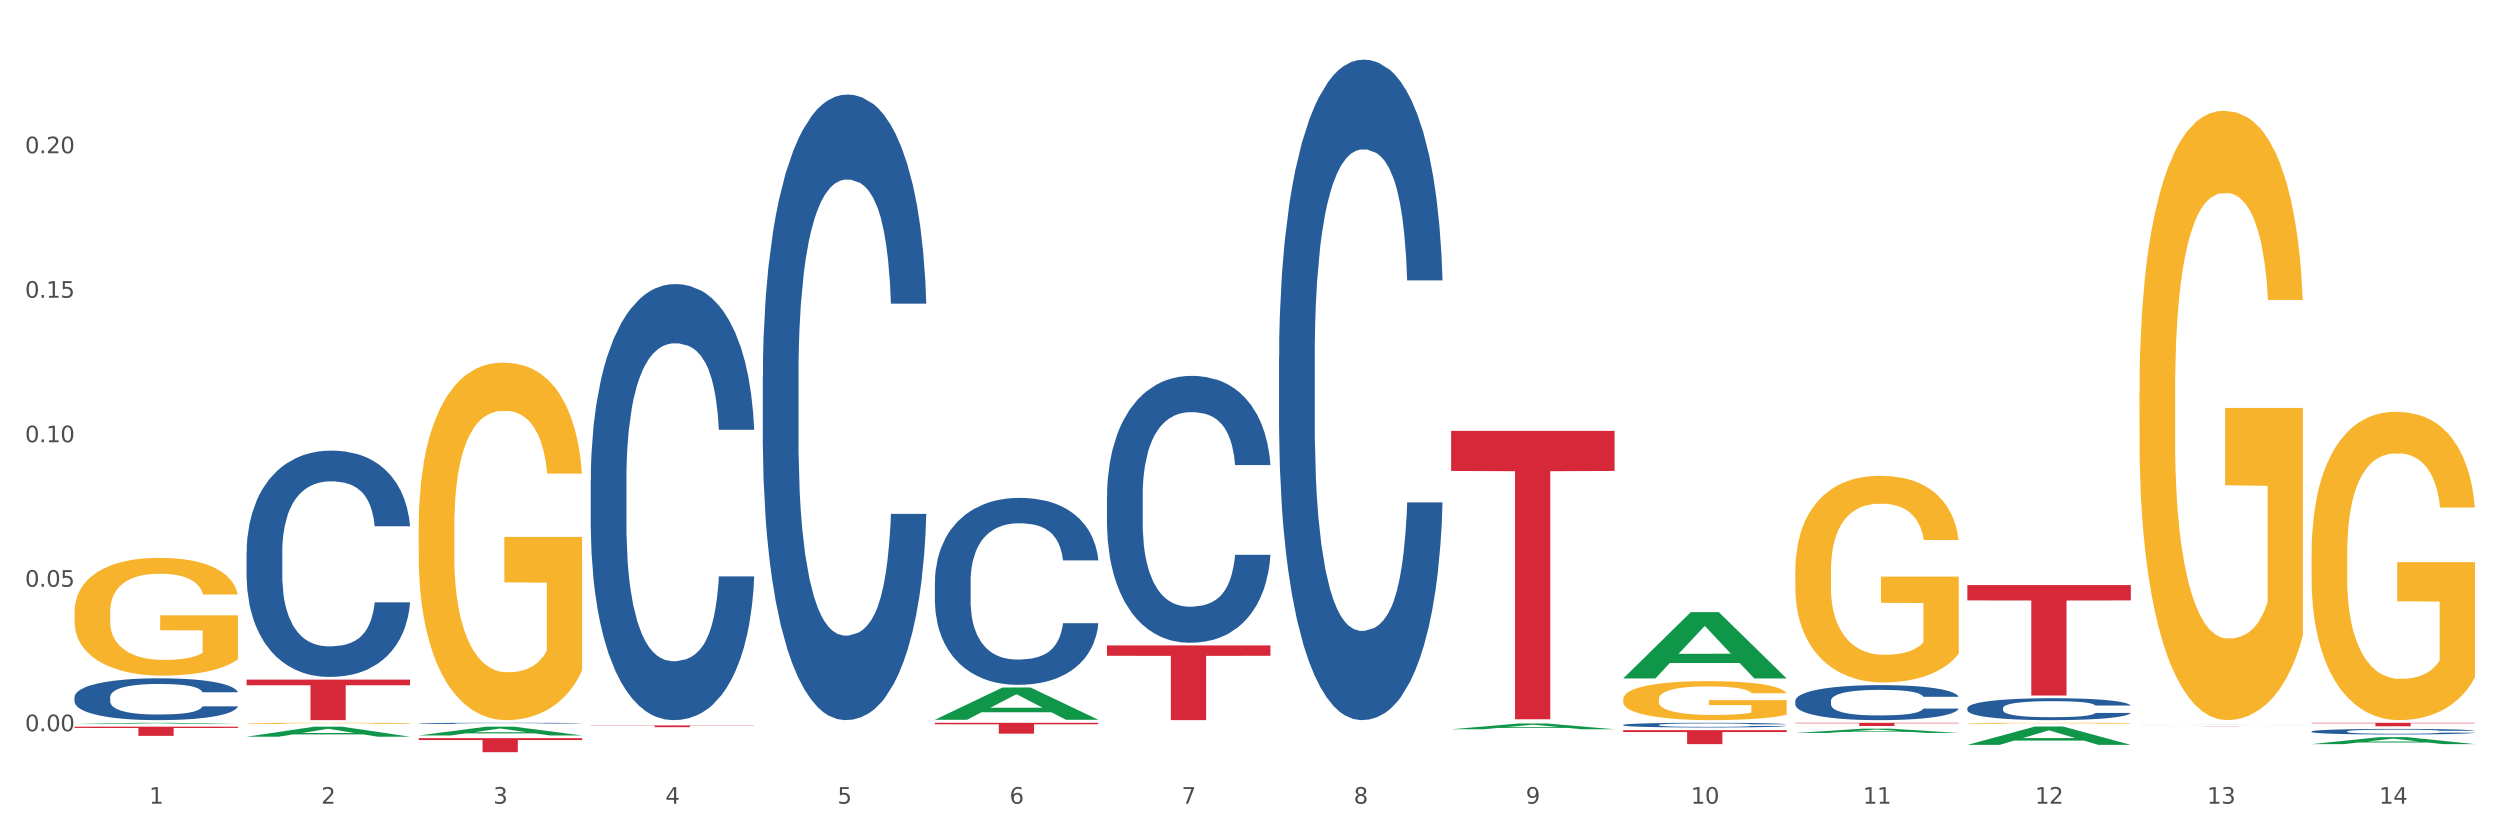 <?xml version="1.0" encoding="utf-8" standalone="no"?>
<!DOCTYPE svg PUBLIC "-//W3C//DTD SVG 1.1//EN"
  "http://www.w3.org/Graphics/SVG/1.1/DTD/svg11.dtd">
<svg xmlns:xlink="http://www.w3.org/1999/xlink" width="1080pt" height="360pt" viewBox="0 0 1080 360" xmlns="http://www.w3.org/2000/svg" version="1.1">
 <rect x="0" y="0" width="1080" height="360" fill="#333333" stroke="none"/>
 <defs>
  <style type="text/css">*{stroke-linejoin: round; stroke-linecap: butt}</style>
 </defs>
 <g id="figure_1">
  <g id="patch_1">
   <path d="M 0 360 
L 1080 360 
L 1080 0 
L 0 0 
z
" style="fill: #ffffff; stroke: #ffffff; stroke-linejoin: miter"/>
  </g>
  <g id="axes_1">
   <g id="matplotlib.axis_1">
    <g id="xtick_1">
     <g id="text_1">
      <!-- 1 -->
      <g style="fill: #4d4d4d" transform="translate(64.432 347.204) scale(0.096 -0.096)">
       <defs>
        <path id="DejaVuSans-31" d="M 794 531 
L 1825 531 
L 1825 4091 
L 703 3866 
L 703 4441 
L 1819 4666 
L 2450 4666 
L 2450 531 
L 3481 531 
L 3481 0 
L 794 0 
L 794 531 
z
" transform="scale(0.016)"/>
       </defs>
       <use xlink:href="#DejaVuSans-31"/>
      </g>
     </g>
    </g>
    <g id="xtick_2">
     <g id="text_2">
      <!-- 2 -->
      <g style="fill: #4d4d4d" transform="translate(138.771 347.204) scale(0.096 -0.096)">
       <defs>
        <path id="DejaVuSans-32" d="M 1228 531 
L 3431 531 
L 3431 0 
L 469 0 
L 469 531 
Q 828 903 1448 1529 
Q 2069 2156 2228 2338 
Q 2531 2678 2651 2914 
Q 2772 3150 2772 3378 
Q 2772 3750 2511 3984 
Q 2250 4219 1831 4219 
Q 1534 4219 1204 4116 
Q 875 4013 500 3803 
L 500 4441 
Q 881 4594 1212 4672 
Q 1544 4750 1819 4750 
Q 2544 4750 2975 4387 
Q 3406 4025 3406 3419 
Q 3406 3131 3298 2873 
Q 3191 2616 2906 2266 
Q 2828 2175 2409 1742 
Q 1991 1309 1228 531 
z
" transform="scale(0.016)"/>
       </defs>
       <use xlink:href="#DejaVuSans-32"/>
      </g>
     </g>
    </g>
    <g id="xtick_3">
     <g id="text_3">
      <!-- 3 -->
      <g style="fill: #4d4d4d" transform="translate(213.109 347.204) scale(0.096 -0.096)">
       <defs>
        <path id="DejaVuSans-33" d="M 2597 2516 
Q 3050 2419 3304 2112 
Q 3559 1806 3559 1356 
Q 3559 666 3084 287 
Q 2609 -91 1734 -91 
Q 1441 -91 1130 -33 
Q 819 25 488 141 
L 488 750 
Q 750 597 1062 519 
Q 1375 441 1716 441 
Q 2309 441 2620 675 
Q 2931 909 2931 1356 
Q 2931 1769 2642 2001 
Q 2353 2234 1838 2234 
L 1294 2234 
L 1294 2753 
L 1863 2753 
Q 2328 2753 2575 2939 
Q 2822 3125 2822 3475 
Q 2822 3834 2567 4026 
Q 2313 4219 1838 4219 
Q 1578 4219 1281 4162 
Q 984 4106 628 3988 
L 628 4550 
Q 988 4650 1302 4700 
Q 1616 4750 1894 4750 
Q 2613 4750 3031 4423 
Q 3450 4097 3450 3541 
Q 3450 3153 3228 2886 
Q 3006 2619 2597 2516 
z
" transform="scale(0.016)"/>
       </defs>
       <use xlink:href="#DejaVuSans-33"/>
      </g>
     </g>
    </g>
    <g id="xtick_4">
     <g id="text_4">
      <!-- 4 -->
      <g style="fill: #4d4d4d" transform="translate(287.448 347.204) scale(0.096 -0.096)">
       <defs>
        <path id="DejaVuSans-34" d="M 2419 4116 
L 825 1625 
L 2419 1625 
L 2419 4116 
z
M 2253 4666 
L 3047 4666 
L 3047 1625 
L 3713 1625 
L 3713 1100 
L 3047 1100 
L 3047 0 
L 2419 0 
L 2419 1100 
L 313 1100 
L 313 1709 
L 2253 4666 
z
" transform="scale(0.016)"/>
       </defs>
       <use xlink:href="#DejaVuSans-34"/>
      </g>
     </g>
    </g>
    <g id="xtick_5">
     <g id="text_5">
      <!-- 5 -->
      <g style="fill: #4d4d4d" transform="translate(361.787 347.204) scale(0.096 -0.096)">
       <defs>
        <path id="DejaVuSans-35" d="M 691 4666 
L 3169 4666 
L 3169 4134 
L 1269 4134 
L 1269 2991 
Q 1406 3038 1543 3061 
Q 1681 3084 1819 3084 
Q 2600 3084 3056 2656 
Q 3513 2228 3513 1497 
Q 3513 744 3044 326 
Q 2575 -91 1722 -91 
Q 1428 -91 1123 -41 
Q 819 9 494 109 
L 494 744 
Q 775 591 1075 516 
Q 1375 441 1709 441 
Q 2250 441 2565 725 
Q 2881 1009 2881 1497 
Q 2881 1984 2565 2268 
Q 2250 2553 1709 2553 
Q 1456 2553 1204 2497 
Q 953 2441 691 2322 
L 691 4666 
z
" transform="scale(0.016)"/>
       </defs>
       <use xlink:href="#DejaVuSans-35"/>
      </g>
     </g>
    </g>
    <g id="xtick_6">
     <g id="text_6">
      <!-- 6 -->
      <g style="fill: #4d4d4d" transform="translate(436.125 347.204) scale(0.096 -0.096)">
       <defs>
        <path id="DejaVuSans-36" d="M 2113 2584 
Q 1688 2584 1439 2293 
Q 1191 2003 1191 1497 
Q 1191 994 1439 701 
Q 1688 409 2113 409 
Q 2538 409 2786 701 
Q 3034 994 3034 1497 
Q 3034 2003 2786 2293 
Q 2538 2584 2113 2584 
z
M 3366 4563 
L 3366 3988 
Q 3128 4100 2886 4159 
Q 2644 4219 2406 4219 
Q 1781 4219 1451 3797 
Q 1122 3375 1075 2522 
Q 1259 2794 1537 2939 
Q 1816 3084 2150 3084 
Q 2853 3084 3261 2657 
Q 3669 2231 3669 1497 
Q 3669 778 3244 343 
Q 2819 -91 2113 -91 
Q 1303 -91 875 529 
Q 447 1150 447 2328 
Q 447 3434 972 4092 
Q 1497 4750 2381 4750 
Q 2619 4750 2861 4703 
Q 3103 4656 3366 4563 
z
" transform="scale(0.016)"/>
       </defs>
       <use xlink:href="#DejaVuSans-36"/>
      </g>
     </g>
    </g>
    <g id="xtick_7">
     <g id="text_7">
      <!-- 7 -->
      <g style="fill: #4d4d4d" transform="translate(510.464 347.204) scale(0.096 -0.096)">
       <defs>
        <path id="DejaVuSans-37" d="M 525 4666 
L 3525 4666 
L 3525 4397 
L 1831 0 
L 1172 0 
L 2766 4134 
L 525 4134 
L 525 4666 
z
" transform="scale(0.016)"/>
       </defs>
       <use xlink:href="#DejaVuSans-37"/>
      </g>
     </g>
    </g>
    <g id="xtick_8">
     <g id="text_8">
      <!-- 8 -->
      <g style="fill: #4d4d4d" transform="translate(584.803 347.204) scale(0.096 -0.096)">
       <defs>
        <path id="DejaVuSans-38" d="M 2034 2216 
Q 1584 2216 1326 1975 
Q 1069 1734 1069 1313 
Q 1069 891 1326 650 
Q 1584 409 2034 409 
Q 2484 409 2743 651 
Q 3003 894 3003 1313 
Q 3003 1734 2745 1975 
Q 2488 2216 2034 2216 
z
M 1403 2484 
Q 997 2584 770 2862 
Q 544 3141 544 3541 
Q 544 4100 942 4425 
Q 1341 4750 2034 4750 
Q 2731 4750 3128 4425 
Q 3525 4100 3525 3541 
Q 3525 3141 3298 2862 
Q 3072 2584 2669 2484 
Q 3125 2378 3379 2068 
Q 3634 1759 3634 1313 
Q 3634 634 3220 271 
Q 2806 -91 2034 -91 
Q 1263 -91 848 271 
Q 434 634 434 1313 
Q 434 1759 690 2068 
Q 947 2378 1403 2484 
z
M 1172 3481 
Q 1172 3119 1398 2916 
Q 1625 2713 2034 2713 
Q 2441 2713 2670 2916 
Q 2900 3119 2900 3481 
Q 2900 3844 2670 4047 
Q 2441 4250 2034 4250 
Q 1625 4250 1398 4047 
Q 1172 3844 1172 3481 
z
" transform="scale(0.016)"/>
       </defs>
       <use xlink:href="#DejaVuSans-38"/>
      </g>
     </g>
    </g>
    <g id="xtick_9">
     <g id="text_9">
      <!-- 9 -->
      <g style="fill: #4d4d4d" transform="translate(659.142 347.204) scale(0.096 -0.096)">
       <defs>
        <path id="DejaVuSans-39" d="M 703 97 
L 703 672 
Q 941 559 1184 500 
Q 1428 441 1663 441 
Q 2288 441 2617 861 
Q 2947 1281 2994 2138 
Q 2813 1869 2534 1725 
Q 2256 1581 1919 1581 
Q 1219 1581 811 2004 
Q 403 2428 403 3163 
Q 403 3881 828 4315 
Q 1253 4750 1959 4750 
Q 2769 4750 3195 4129 
Q 3622 3509 3622 2328 
Q 3622 1225 3098 567 
Q 2575 -91 1691 -91 
Q 1453 -91 1209 -44 
Q 966 3 703 97 
z
M 1959 2075 
Q 2384 2075 2632 2365 
Q 2881 2656 2881 3163 
Q 2881 3666 2632 3958 
Q 2384 4250 1959 4250 
Q 1534 4250 1286 3958 
Q 1038 3666 1038 3163 
Q 1038 2656 1286 2365 
Q 1534 2075 1959 2075 
z
" transform="scale(0.016)"/>
       </defs>
       <use xlink:href="#DejaVuSans-39"/>
      </g>
     </g>
    </g>
    <g id="xtick_10">
     <g id="text_10">
      <!-- 10 -->
      <g style="fill: #4d4d4d" transform="translate(730.426 347.204) scale(0.096 -0.096)">
       <defs>
        <path id="DejaVuSans-30" d="M 2034 4250 
Q 1547 4250 1301 3770 
Q 1056 3291 1056 2328 
Q 1056 1369 1301 889 
Q 1547 409 2034 409 
Q 2525 409 2770 889 
Q 3016 1369 3016 2328 
Q 3016 3291 2770 3770 
Q 2525 4250 2034 4250 
z
M 2034 4750 
Q 2819 4750 3233 4129 
Q 3647 3509 3647 2328 
Q 3647 1150 3233 529 
Q 2819 -91 2034 -91 
Q 1250 -91 836 529 
Q 422 1150 422 2328 
Q 422 3509 836 4129 
Q 1250 4750 2034 4750 
z
" transform="scale(0.016)"/>
       </defs>
       <use xlink:href="#DejaVuSans-31"/>
       <use xlink:href="#DejaVuSans-30" transform="translate(63.623 0)"/>
      </g>
     </g>
    </g>
    <g id="xtick_11">
     <g id="text_11">
      <!-- 11 -->
      <g style="fill: #4d4d4d" transform="translate(804.765 347.204) scale(0.096 -0.096)">
       <use xlink:href="#DejaVuSans-31"/>
       <use xlink:href="#DejaVuSans-31" transform="translate(63.623 0)"/>
      </g>
     </g>
    </g>
    <g id="xtick_12">
     <g id="text_12">
      <!-- 12 -->
      <g style="fill: #4d4d4d" transform="translate(879.104 347.204) scale(0.096 -0.096)">
       <use xlink:href="#DejaVuSans-31"/>
       <use xlink:href="#DejaVuSans-32" transform="translate(63.623 0)"/>
      </g>
     </g>
    </g>
    <g id="xtick_13">
     <g id="text_13">
      <!-- 13 -->
      <g style="fill: #4d4d4d" transform="translate(953.442 347.204) scale(0.096 -0.096)">
       <use xlink:href="#DejaVuSans-31"/>
       <use xlink:href="#DejaVuSans-33" transform="translate(63.623 0)"/>
      </g>
     </g>
    </g>
    <g id="xtick_14">
     <g id="text_14">
      <!-- 14 -->
      <g style="fill: #4d4d4d" transform="translate(1027.781 347.204) scale(0.096 -0.096)">
       <use xlink:href="#DejaVuSans-31"/>
       <use xlink:href="#DejaVuSans-34" transform="translate(63.623 0)"/>
      </g>
     </g>
    </g>
    <g id="xtick_15"/>
    <g id="xtick_16"/>
    <g id="xtick_17"/>
    <g id="xtick_18"/>
    <g id="xtick_19"/>
    <g id="xtick_20"/>
    <g id="xtick_21"/>
    <g id="xtick_22"/>
    <g id="xtick_23"/>
    <g id="xtick_24"/>
    <g id="xtick_25"/>
    <g id="xtick_26"/>
    <g id="xtick_27"/>
   </g>
   <g id="matplotlib.axis_2">
    <g id="ytick_1">
     <g id="text_15">
      <!-- 0.00 -->
      <g style="fill: #4d4d4d" transform="translate(10.8 315.893) scale(0.096 -0.096)">
       <defs>
        <path id="DejaVuSans-2e" d="M 684 794 
L 1344 794 
L 1344 0 
L 684 0 
L 684 794 
z
" transform="scale(0.016)"/>
       </defs>
       <use xlink:href="#DejaVuSans-30"/>
       <use xlink:href="#DejaVuSans-2e" transform="translate(63.623 0)"/>
       <use xlink:href="#DejaVuSans-30" transform="translate(95.41 0)"/>
       <use xlink:href="#DejaVuSans-30" transform="translate(159.033 0)"/>
      </g>
     </g>
    </g>
    <g id="ytick_2">
     <g id="text_16">
      <!-- 0.05 -->
      <g style="fill: #4d4d4d" transform="translate(10.8 253.471) scale(0.096 -0.096)">
       <use xlink:href="#DejaVuSans-30"/>
       <use xlink:href="#DejaVuSans-2e" transform="translate(63.623 0)"/>
       <use xlink:href="#DejaVuSans-30" transform="translate(95.41 0)"/>
       <use xlink:href="#DejaVuSans-35" transform="translate(159.033 0)"/>
      </g>
     </g>
    </g>
    <g id="ytick_3">
     <g id="text_17">
      <!-- 0.10 -->
      <g style="fill: #4d4d4d" transform="translate(10.8 191.049) scale(0.096 -0.096)">
       <use xlink:href="#DejaVuSans-30"/>
       <use xlink:href="#DejaVuSans-2e" transform="translate(63.623 0)"/>
       <use xlink:href="#DejaVuSans-31" transform="translate(95.41 0)"/>
       <use xlink:href="#DejaVuSans-30" transform="translate(159.033 0)"/>
      </g>
     </g>
    </g>
    <g id="ytick_4">
     <g id="text_18">
      <!-- 0.15 -->
      <g style="fill: #4d4d4d" transform="translate(10.8 128.627) scale(0.096 -0.096)">
       <use xlink:href="#DejaVuSans-30"/>
       <use xlink:href="#DejaVuSans-2e" transform="translate(63.623 0)"/>
       <use xlink:href="#DejaVuSans-31" transform="translate(95.41 0)"/>
       <use xlink:href="#DejaVuSans-35" transform="translate(159.033 0)"/>
      </g>
     </g>
    </g>
    <g id="ytick_5">
     <g id="text_19">
      <!-- 0.20 -->
      <g style="fill: #4d4d4d" transform="translate(10.8 66.205) scale(0.096 -0.096)">
       <use xlink:href="#DejaVuSans-30"/>
       <use xlink:href="#DejaVuSans-2e" transform="translate(63.623 0)"/>
       <use xlink:href="#DejaVuSans-32" transform="translate(95.41 0)"/>
       <use xlink:href="#DejaVuSans-30" transform="translate(159.033 0)"/>
      </g>
     </g>
    </g>
    <g id="ytick_6"/>
    <g id="ytick_7"/>
    <g id="ytick_8"/>
    <g id="ytick_9"/>
    <g id="ytick_10"/>
   </g>
   <g id="PolyCollection_1">
    <path d="M 32.175 312.783 
L 32.248 312.782 
L 61.37 312.246 
L 73.456 312.246 
L 102.797 312.784 
L 88.818 312.784 
L 82.484 312.659 
L 52.415 312.659 
L 52.197 312.661 
L 46.081 312.784 
L 32.175 312.784 
L 32.175 312.783 
L 56.201 312.584 
L 78.698 312.583 
L 67.559 312.361 
L 67.413 312.36 
L 67.267 312.361 
L 56.128 312.583 
L 56.201 312.584 
L 32.175 312.783 
z
" clip-path="url(#p9e9597c6a5)" style="fill: #109648"/>
    <path d="M 32.175 264.516 
L 32.258 264.469 
L 32.258 262.796 
L 32.425 261.356 
L 33.259 257.871 
L 34.51 254.99 
L 35.427 253.456 
L 36.344 252.202 
L 37.428 250.947 
L 38.762 249.646 
L 41.18 247.741 
L 42.681 246.765 
L 44.515 245.743 
L 47.85 244.256 
L 50.268 243.419 
L 52.77 242.722 
L 56.855 241.886 
L 59.523 241.514 
L 62.358 241.235 
L 65.777 241.049 
L 68.361 241.003 
L 74.031 241.142 
L 78.867 241.561 
L 81.202 241.886 
L 84.203 242.443 
L 85.788 242.815 
L 88.372 243.559 
L 91.04 244.534 
L 92.875 245.371 
L 95.626 246.951 
L 97.711 248.531 
L 99.628 250.482 
L 100.629 251.83 
L 101.379 253.085 
L 102.046 254.525 
L 102.713 256.802 
L 87.705 256.802 
L 87.122 255.176 
L 86.204 253.642 
L 84.87 252.155 
L 83.703 251.226 
L 81.702 250.064 
L 79.868 249.321 
L 77.95 248.763 
L 75.615 248.298 
L 73.781 248.066 
L 71.196 247.88 
L 66.11 247.927 
L 62.692 248.298 
L 60.357 248.763 
L 58.856 249.181 
L 57.522 249.646 
L 56.021 250.296 
L 54.27 251.272 
L 53.02 252.155 
L 51.769 253.27 
L 50.768 254.386 
L 49.851 255.687 
L 49.101 257.081 
L 48.517 258.521 
L 48.017 260.287 
L 47.6 263.215 
L 47.6 269.581 
L 47.767 271.021 
L 48.184 272.926 
L 48.684 274.367 
L 49.518 276.086 
L 50.268 277.248 
L 51.686 278.921 
L 53.27 280.315 
L 54.52 281.198 
L 55.771 281.941 
L 57.939 282.963 
L 60.357 283.8 
L 62.441 284.311 
L 65.276 284.776 
L 67.194 284.961 
L 68.862 285.054 
L 72.947 285.054 
L 75.865 284.915 
L 79.117 284.59 
L 81.619 284.172 
L 83.703 283.66 
L 86.038 282.824 
L 87.538 282.034 
L 87.538 272.322 
L 69.195 272.276 
L 69.195 265.817 
L 102.797 265.817 
L 102.797 284.776 
L 101.379 285.751 
L 99.795 286.634 
L 98.128 287.424 
L 95.626 288.4 
L 92.625 289.329 
L 89.956 289.98 
L 87.122 290.538 
L 83.786 291.049 
L 79.451 291.513 
L 76.783 291.699 
L 73.447 291.839 
L 69.529 291.885 
L 66.11 291.792 
L 62.775 291.56 
L 59.273 291.142 
L 55.855 290.538 
L 53.27 289.934 
L 50.685 289.19 
L 47.934 288.214 
L 45.766 287.285 
L 44.098 286.448 
L 42.264 285.38 
L 40.263 283.986 
L 38.762 282.731 
L 37.428 281.43 
L 36.01 279.757 
L 35.01 278.317 
L 34.009 276.504 
L 33.426 275.157 
L 32.759 273.066 
L 32.258 270.138 
L 32.175 264.516 
z
" clip-path="url(#p9e9597c6a5)" style="fill: #f7b32b"/>
    <path d="M 775.562 312.246 
L 846.184 312.246 
L 846.184 312.439 
L 818.404 312.44 
L 818.404 313.636 
L 803.175 313.636 
L 803.175 312.44 
L 775.562 312.439 
L 775.562 312.247 
L 775.562 312.246 
z
" clip-path="url(#p9e9597c6a5)" style="fill: #d62839"/>
    <path d="M 32.175 301.15 
L 32.258 301.133 
L 32.258 300.671 
L 32.509 300.044 
L 33.427 298.889 
L 34.596 298.015 
L 36.599 296.991 
L 37.684 296.562 
L 39.104 296.084 
L 42.025 295.308 
L 45.364 294.648 
L 47.702 294.285 
L 49.455 294.054 
L 53.378 293.642 
L 55.632 293.46 
L 57.969 293.312 
L 59.973 293.213 
L 63.312 293.097 
L 65.983 293.048 
L 69.072 293.031 
L 71.66 293.048 
L 75.082 293.114 
L 80.091 293.312 
L 82.011 293.427 
L 84.599 293.625 
L 87.27 293.889 
L 89.44 294.153 
L 91.945 294.533 
L 94.533 295.028 
L 97.037 295.655 
L 98.79 296.232 
L 100.209 296.843 
L 101.461 297.585 
L 102.379 298.394 
L 102.797 299.071 
L 87.52 299.071 
L 87.103 298.46 
L 86.268 297.8 
L 85.434 297.354 
L 84.515 296.991 
L 83.096 296.579 
L 81.844 296.315 
L 79.757 296.001 
L 77.837 295.803 
L 76.251 295.688 
L 74.331 295.589 
L 70.241 295.49 
L 67.319 295.49 
L 65.482 295.523 
L 63.229 295.605 
L 61.309 295.721 
L 59.055 295.919 
L 57.302 296.133 
L 55.549 296.414 
L 54.547 296.612 
L 53.044 296.975 
L 52.043 297.272 
L 50.707 297.783 
L 49.956 298.147 
L 48.62 299.087 
L 48.036 299.78 
L 47.785 300.259 
L 47.618 300.787 
L 47.618 303.361 
L 48.119 304.516 
L 48.537 305.011 
L 49.204 305.572 
L 50.457 306.298 
L 52.293 307.008 
L 54.213 307.519 
L 55.799 307.833 
L 57.302 308.064 
L 58.804 308.245 
L 60.641 308.41 
L 62.143 308.509 
L 64.397 308.608 
L 67.069 308.658 
L 69.155 308.658 
L 73.413 308.575 
L 75.333 308.493 
L 77.169 308.377 
L 79.173 308.196 
L 80.759 307.998 
L 81.677 307.849 
L 83.18 307.536 
L 84.348 307.206 
L 85.35 306.826 
L 86.018 306.496 
L 86.769 306.001 
L 87.353 305.44 
L 87.52 305.143 
L 102.797 305.143 
L 102.463 305.737 
L 101.879 306.315 
L 100.71 307.09 
L 99.792 307.536 
L 98.372 308.08 
L 96.87 308.542 
L 94.783 309.054 
L 92.863 309.433 
L 90.86 309.763 
L 88.689 310.06 
L 84.766 310.473 
L 83.347 310.588 
L 80.341 310.786 
L 78.004 310.902 
L 74.581 311.017 
L 71.075 311.083 
L 67.402 311.1 
L 64.147 311.067 
L 60.557 310.968 
L 58.303 310.869 
L 55.799 310.72 
L 52.877 310.489 
L 50.123 310.209 
L 47.535 309.879 
L 45.114 309.499 
L 42.86 309.07 
L 39.938 308.361 
L 37.768 307.668 
L 36.182 307.024 
L 35.097 306.48 
L 34.011 305.787 
L 33.427 305.308 
L 32.509 304.153 
L 32.175 303.08 
L 32.175 301.15 
z
" clip-path="url(#p9e9597c6a5)" style="fill: #255c99"/>
    <path d="M 106.514 238.599 
L 106.597 238.51 
L 106.597 236.01 
L 106.848 232.617 
L 107.766 226.366 
L 108.935 221.633 
L 110.938 216.097 
L 112.023 213.776 
L 113.442 211.186 
L 116.364 206.989 
L 119.703 203.418 
L 122.04 201.453 
L 123.794 200.203 
L 127.717 197.971 
L 129.971 196.988 
L 132.308 196.185 
L 134.312 195.649 
L 137.651 195.024 
L 140.322 194.756 
L 143.411 194.667 
L 145.998 194.756 
L 149.421 195.113 
L 154.43 196.185 
L 156.35 196.81 
L 158.937 197.881 
L 161.609 199.31 
L 163.779 200.739 
L 166.283 202.793 
L 168.871 205.471 
L 171.376 208.864 
L 173.129 211.99 
L 174.548 215.294 
L 175.8 219.312 
L 176.718 223.687 
L 177.135 227.348 
L 161.859 227.348 
L 161.442 224.044 
L 160.607 220.473 
L 159.772 218.062 
L 158.854 216.097 
L 157.435 213.865 
L 156.183 212.436 
L 154.096 210.74 
L 152.176 209.668 
L 150.59 209.043 
L 148.67 208.507 
L 144.579 207.972 
L 141.658 207.972 
L 139.821 208.15 
L 137.567 208.597 
L 135.647 209.222 
L 133.393 210.293 
L 131.64 211.454 
L 129.887 212.972 
L 128.886 214.044 
L 127.383 216.008 
L 126.381 217.615 
L 125.046 220.383 
L 124.294 222.348 
L 122.959 227.438 
L 122.374 231.188 
L 122.124 233.777 
L 121.957 236.635 
L 121.957 250.564 
L 122.458 256.815 
L 122.875 259.494 
L 123.543 262.53 
L 124.795 266.459 
L 126.632 270.298 
L 128.552 273.066 
L 130.138 274.763 
L 131.64 276.013 
L 133.143 276.995 
L 134.979 277.888 
L 136.482 278.424 
L 138.736 278.96 
L 141.407 279.228 
L 143.494 279.228 
L 147.751 278.781 
L 149.671 278.335 
L 151.508 277.71 
L 153.511 276.727 
L 155.097 275.656 
L 156.016 274.852 
L 157.518 273.156 
L 158.687 271.37 
L 159.689 269.316 
L 160.357 267.53 
L 161.108 264.851 
L 161.692 261.815 
L 161.859 260.208 
L 177.135 260.208 
L 176.802 263.423 
L 176.217 266.548 
L 175.049 270.745 
L 174.13 273.156 
L 172.711 276.102 
L 171.209 278.603 
L 169.122 281.371 
L 167.202 283.424 
L 165.198 285.21 
L 163.028 286.818 
L 159.104 289.05 
L 157.685 289.675 
L 154.68 290.746 
L 152.343 291.372 
L 148.92 291.997 
L 145.414 292.354 
L 141.741 292.443 
L 138.486 292.264 
L 134.896 291.729 
L 132.642 291.193 
L 130.138 290.389 
L 127.216 289.139 
L 124.461 287.621 
L 121.874 285.835 
L 119.453 283.782 
L 117.199 281.46 
L 114.277 277.62 
L 112.107 273.87 
L 110.521 270.388 
L 109.435 267.441 
L 108.35 263.691 
L 107.766 261.101 
L 106.848 254.851 
L 106.514 249.046 
L 106.514 238.599 
z
" clip-path="url(#p9e9597c6a5)" style="fill: #255c99"/>
    <path d="M 180.852 312.486 
L 180.936 312.486 
L 180.936 312.472 
L 181.186 312.454 
L 182.105 312.419 
L 183.273 312.393 
L 185.277 312.363 
L 186.362 312.35 
L 187.781 312.336 
L 190.703 312.313 
L 194.042 312.294 
L 196.379 312.283 
L 198.132 312.276 
L 202.056 312.264 
L 204.31 312.259 
L 206.647 312.254 
L 208.65 312.251 
L 211.989 312.248 
L 214.661 312.246 
L 217.749 312.246 
L 220.337 312.246 
L 223.76 312.248 
L 228.768 312.254 
L 230.688 312.258 
L 233.276 312.264 
L 235.947 312.271 
L 238.118 312.279 
L 240.622 312.29 
L 243.21 312.305 
L 245.714 312.324 
L 247.467 312.341 
L 248.886 312.359 
L 250.139 312.381 
L 251.057 312.405 
L 251.474 312.425 
L 236.198 312.425 
L 235.78 312.407 
L 234.946 312.387 
L 234.111 312.374 
L 233.193 312.363 
L 231.774 312.351 
L 230.521 312.343 
L 228.434 312.334 
L 226.514 312.328 
L 224.928 312.325 
L 223.008 312.322 
L 218.918 312.319 
L 215.996 312.319 
L 214.16 312.32 
L 211.906 312.322 
L 209.986 312.326 
L 207.732 312.331 
L 205.979 312.338 
L 204.226 312.346 
L 203.224 312.352 
L 201.722 312.363 
L 200.72 312.371 
L 199.384 312.387 
L 198.633 312.397 
L 197.297 312.425 
L 196.713 312.446 
L 196.463 312.46 
L 196.296 312.476 
L 196.296 312.552 
L 196.797 312.586 
L 197.214 312.601 
L 197.882 312.617 
L 199.134 312.639 
L 200.97 312.66 
L 202.89 312.675 
L 204.476 312.684 
L 205.979 312.691 
L 207.482 312.696 
L 209.318 312.701 
L 210.821 312.704 
L 213.075 312.707 
L 215.746 312.709 
L 217.833 312.709 
L 222.09 312.706 
L 224.01 312.704 
L 225.847 312.7 
L 227.85 312.695 
L 229.436 312.689 
L 230.354 312.685 
L 231.857 312.675 
L 233.026 312.666 
L 234.027 312.654 
L 234.695 312.645 
L 235.447 312.63 
L 236.031 312.613 
L 236.198 312.605 
L 251.474 312.605 
L 251.14 312.622 
L 250.556 312.639 
L 249.387 312.662 
L 248.469 312.675 
L 247.05 312.692 
L 245.547 312.705 
L 243.46 312.72 
L 241.54 312.732 
L 239.537 312.741 
L 237.367 312.75 
L 233.443 312.762 
L 232.024 312.766 
L 229.019 312.772 
L 226.681 312.775 
L 223.259 312.778 
L 219.753 312.78 
L 216.08 312.781 
L 212.824 312.78 
L 209.235 312.777 
L 206.981 312.774 
L 204.476 312.77 
L 201.555 312.763 
L 198.8 312.755 
L 196.212 312.745 
L 193.791 312.734 
L 191.538 312.721 
L 188.616 312.7 
L 186.445 312.679 
L 184.859 312.66 
L 183.774 312.644 
L 182.689 312.624 
L 182.105 312.609 
L 181.186 312.575 
L 180.852 312.543 
L 180.852 312.486 
z
" clip-path="url(#p9e9597c6a5)" style="fill: #255c99"/>
    <path d="M 255.191 207.358 
L 255.275 207.186 
L 255.275 202.368 
L 255.525 195.831 
L 256.443 183.788 
L 257.612 174.669 
L 259.615 164.003 
L 260.701 159.53 
L 262.12 154.54 
L 265.041 146.454 
L 268.381 139.573 
L 270.718 135.788 
L 272.471 133.379 
L 276.394 129.078 
L 278.648 127.185 
L 280.986 125.637 
L 282.989 124.605 
L 286.328 123.401 
L 288.999 122.884 
L 292.088 122.712 
L 294.676 122.884 
L 298.098 123.573 
L 303.107 125.637 
L 305.027 126.841 
L 307.615 128.906 
L 310.286 131.659 
L 312.457 134.411 
L 314.961 138.368 
L 317.549 143.53 
L 320.053 150.067 
L 321.806 156.089 
L 323.225 162.454 
L 324.477 170.196 
L 325.396 178.626 
L 325.813 185.68 
L 310.537 185.68 
L 310.119 179.315 
L 309.284 172.433 
L 308.45 167.788 
L 307.531 164.003 
L 306.112 159.702 
L 304.86 156.949 
L 302.773 153.68 
L 300.853 151.616 
L 299.267 150.411 
L 297.347 149.379 
L 293.257 148.347 
L 290.335 148.347 
L 288.499 148.691 
L 286.245 149.551 
L 284.325 150.755 
L 282.071 152.82 
L 280.318 155.057 
L 278.565 157.981 
L 277.563 160.046 
L 276.06 163.831 
L 275.059 166.928 
L 273.723 172.261 
L 272.972 176.046 
L 271.636 185.852 
L 271.052 193.078 
L 270.801 198.067 
L 270.634 203.573 
L 270.634 230.412 
L 271.135 242.455 
L 271.553 247.616 
L 272.22 253.465 
L 273.473 261.035 
L 275.309 268.433 
L 277.229 273.767 
L 278.815 277.035 
L 280.318 279.444 
L 281.82 281.336 
L 283.657 283.057 
L 285.159 284.089 
L 287.413 285.121 
L 290.085 285.638 
L 292.172 285.638 
L 296.429 284.777 
L 298.349 283.917 
L 300.185 282.713 
L 302.189 280.82 
L 303.775 278.756 
L 304.693 277.207 
L 306.196 273.939 
L 307.364 270.498 
L 308.366 266.541 
L 309.034 263.1 
L 309.785 257.939 
L 310.37 252.089 
L 310.537 248.992 
L 325.813 248.992 
L 325.479 255.186 
L 324.895 261.207 
L 323.726 269.293 
L 322.808 273.939 
L 321.389 279.616 
L 319.886 284.433 
L 317.799 289.767 
L 315.879 293.724 
L 313.876 297.164 
L 311.705 300.261 
L 307.782 304.562 
L 306.363 305.767 
L 303.358 307.831 
L 301.02 309.035 
L 297.598 310.24 
L 294.092 310.928 
L 290.419 311.1 
L 287.163 310.756 
L 283.573 309.724 
L 281.32 308.691 
L 278.815 307.143 
L 275.893 304.734 
L 273.139 301.81 
L 270.551 298.369 
L 268.13 294.412 
L 265.876 289.939 
L 262.955 282.541 
L 260.784 275.315 
L 259.198 268.605 
L 258.113 262.928 
L 257.028 255.702 
L 256.443 250.713 
L 255.525 238.67 
L 255.191 227.487 
L 255.191 207.358 
z
" clip-path="url(#p9e9597c6a5)" style="fill: #255c99"/>
    <path d="M 329.53 162.272 
L 329.613 162.025 
L 329.613 155.114 
L 329.864 145.735 
L 330.782 128.458 
L 331.951 115.377 
L 333.954 100.075 
L 335.039 93.658 
L 336.458 86.5 
L 339.38 74.9 
L 342.719 65.027 
L 345.057 59.598 
L 346.81 56.142 
L 350.733 49.972 
L 352.987 47.257 
L 355.324 45.036 
L 357.328 43.555 
L 360.667 41.827 
L 363.338 41.087 
L 366.427 40.84 
L 369.015 41.087 
L 372.437 42.074 
L 377.446 45.036 
L 379.366 46.763 
L 381.954 49.725 
L 384.625 53.674 
L 386.795 57.623 
L 389.3 63.3 
L 391.887 70.704 
L 394.392 80.083 
L 396.145 88.721 
L 397.564 97.854 
L 398.816 108.96 
L 399.734 121.054 
L 400.152 131.173 
L 384.875 131.173 
L 384.458 122.041 
L 383.623 112.169 
L 382.788 105.505 
L 381.87 100.075 
L 380.451 93.905 
L 379.199 89.956 
L 377.112 85.266 
L 375.192 82.304 
L 373.606 80.577 
L 371.686 79.096 
L 367.595 77.615 
L 364.674 77.615 
L 362.837 78.109 
L 360.583 79.343 
L 358.663 81.07 
L 356.41 84.032 
L 354.656 87.241 
L 352.903 91.436 
L 351.902 94.398 
L 350.399 99.828 
L 349.397 104.271 
L 348.062 111.922 
L 347.31 117.352 
L 345.975 131.42 
L 345.391 141.786 
L 345.14 148.944 
L 344.973 156.842 
L 344.973 195.345 
L 345.474 212.622 
L 345.891 220.026 
L 346.559 228.418 
L 347.811 239.277 
L 349.648 249.89 
L 351.568 257.542 
L 353.154 262.231 
L 354.656 265.686 
L 356.159 268.401 
L 357.996 270.869 
L 359.498 272.35 
L 361.752 273.831 
L 364.423 274.572 
L 366.51 274.572 
L 370.768 273.338 
L 372.688 272.104 
L 374.524 270.376 
L 376.528 267.661 
L 378.114 264.699 
L 379.032 262.478 
L 380.534 257.788 
L 381.703 252.852 
L 382.705 247.175 
L 383.373 242.239 
L 384.124 234.835 
L 384.708 226.443 
L 384.875 222 
L 400.152 222 
L 399.818 230.886 
L 399.233 239.524 
L 398.065 251.124 
L 397.146 257.788 
L 395.727 265.933 
L 394.225 272.844 
L 392.138 280.495 
L 390.218 286.172 
L 388.214 291.108 
L 386.044 295.551 
L 382.121 301.721 
L 380.701 303.449 
L 377.696 306.411 
L 375.359 308.138 
L 371.936 309.866 
L 368.43 310.853 
L 364.757 311.1 
L 361.502 310.606 
L 357.912 309.125 
L 355.658 307.645 
L 353.154 305.423 
L 350.232 301.968 
L 347.477 297.772 
L 344.89 292.836 
L 342.469 287.159 
L 340.215 280.742 
L 337.293 270.129 
L 335.123 259.763 
L 333.537 250.137 
L 332.452 241.992 
L 331.366 231.626 
L 330.782 224.469 
L 329.864 207.192 
L 329.53 191.149 
L 329.53 162.272 
z
" clip-path="url(#p9e9597c6a5)" style="fill: #255c99"/>
    <path d="M 403.869 251.371 
L 403.952 251.297 
L 403.952 249.232 
L 404.202 246.429 
L 405.121 241.266 
L 406.289 237.357 
L 408.293 232.785 
L 409.378 230.867 
L 410.797 228.728 
L 413.719 225.262 
L 417.058 222.312 
L 419.395 220.689 
L 421.148 219.656 
L 425.072 217.812 
L 427.326 217.001 
L 429.663 216.337 
L 431.666 215.895 
L 435.006 215.379 
L 437.677 215.157 
L 440.766 215.084 
L 443.353 215.157 
L 446.776 215.452 
L 451.785 216.337 
L 453.704 216.854 
L 456.292 217.739 
L 458.964 218.919 
L 461.134 220.099 
L 463.638 221.795 
L 466.226 224.008 
L 468.73 226.811 
L 470.483 229.392 
L 471.903 232.121 
L 473.155 235.44 
L 474.073 239.054 
L 474.49 242.078 
L 459.214 242.078 
L 458.797 239.349 
L 457.962 236.399 
L 457.127 234.407 
L 456.209 232.785 
L 454.79 230.941 
L 453.538 229.761 
L 451.451 228.359 
L 449.531 227.474 
L 447.945 226.958 
L 446.025 226.516 
L 441.934 226.073 
L 439.012 226.073 
L 437.176 226.221 
L 434.922 226.589 
L 433.002 227.106 
L 430.748 227.991 
L 428.995 228.949 
L 427.242 230.203 
L 426.24 231.088 
L 424.738 232.711 
L 423.736 234.039 
L 422.401 236.325 
L 421.649 237.948 
L 420.314 242.152 
L 419.729 245.249 
L 419.479 247.388 
L 419.312 249.748 
L 419.312 261.254 
L 419.813 266.417 
L 420.23 268.629 
L 420.898 271.137 
L 422.15 274.382 
L 423.987 277.554 
L 425.907 279.84 
L 427.493 281.242 
L 428.995 282.274 
L 430.498 283.085 
L 432.334 283.823 
L 433.837 284.265 
L 436.091 284.708 
L 438.762 284.929 
L 440.849 284.929 
L 445.106 284.561 
L 447.026 284.192 
L 448.863 283.675 
L 450.866 282.864 
L 452.452 281.979 
L 453.371 281.315 
L 454.873 279.914 
L 456.042 278.439 
L 457.044 276.743 
L 457.711 275.267 
L 458.463 273.055 
L 459.047 270.547 
L 459.214 269.22 
L 474.49 269.22 
L 474.156 271.875 
L 473.572 274.456 
L 472.403 277.923 
L 471.485 279.914 
L 470.066 282.348 
L 468.563 284.413 
L 466.477 286.699 
L 464.557 288.396 
L 462.553 289.871 
L 460.383 291.198 
L 456.459 293.042 
L 455.04 293.559 
L 452.035 294.444 
L 449.698 294.96 
L 446.275 295.476 
L 442.769 295.771 
L 439.096 295.845 
L 435.84 295.697 
L 432.251 295.255 
L 429.997 294.812 
L 427.493 294.149 
L 424.571 293.116 
L 421.816 291.862 
L 419.228 290.387 
L 416.808 288.691 
L 414.554 286.773 
L 411.632 283.602 
L 409.462 280.504 
L 407.875 277.628 
L 406.79 275.194 
L 405.705 272.096 
L 405.121 269.957 
L 404.202 264.794 
L 403.869 260 
L 403.869 251.371 
z
" clip-path="url(#p9e9597c6a5)" style="fill: #255c99"/>
    <path d="M 478.207 214.18 
L 478.291 214.075 
L 478.291 211.126 
L 478.541 207.125 
L 479.459 199.754 
L 480.628 194.173 
L 482.632 187.644 
L 483.717 184.907 
L 485.136 181.853 
L 488.058 176.904 
L 491.397 172.692 
L 493.734 170.375 
L 495.487 168.901 
L 499.41 166.269 
L 501.664 165.11 
L 504.002 164.163 
L 506.005 163.531 
L 509.344 162.794 
L 512.016 162.478 
L 515.104 162.373 
L 517.692 162.478 
L 521.115 162.899 
L 526.123 164.163 
L 528.043 164.9 
L 530.631 166.163 
L 533.302 167.848 
L 535.473 169.533 
L 537.977 171.955 
L 540.565 175.114 
L 543.069 179.115 
L 544.822 182.801 
L 546.241 186.697 
L 547.493 191.435 
L 548.412 196.595 
L 548.829 200.912 
L 533.553 200.912 
L 533.135 197.016 
L 532.301 192.804 
L 531.466 189.961 
L 530.548 187.644 
L 529.128 185.012 
L 527.876 183.327 
L 525.789 181.327 
L 523.869 180.063 
L 522.283 179.326 
L 520.363 178.694 
L 516.273 178.062 
L 513.351 178.062 
L 511.515 178.273 
L 509.261 178.799 
L 507.341 179.536 
L 505.087 180.8 
L 503.334 182.169 
L 501.581 183.959 
L 500.579 185.223 
L 499.077 187.539 
L 498.075 189.435 
L 496.739 192.699 
L 495.988 195.015 
L 494.652 201.018 
L 494.068 205.44 
L 493.818 208.494 
L 493.651 211.863 
L 493.651 228.29 
L 494.151 235.661 
L 494.569 238.82 
L 495.237 242.4 
L 496.489 247.033 
L 498.325 251.561 
L 500.245 254.826 
L 501.831 256.826 
L 503.334 258.3 
L 504.837 259.459 
L 506.673 260.512 
L 508.176 261.144 
L 510.429 261.775 
L 513.101 262.091 
L 515.188 262.091 
L 519.445 261.565 
L 521.365 261.038 
L 523.202 260.301 
L 525.205 259.143 
L 526.791 257.879 
L 527.709 256.932 
L 529.212 254.931 
L 530.381 252.825 
L 531.382 250.403 
L 532.05 248.297 
L 532.801 245.138 
L 533.386 241.558 
L 533.553 239.662 
L 548.829 239.662 
L 548.495 243.453 
L 547.911 247.139 
L 546.742 252.088 
L 545.824 254.931 
L 544.405 258.406 
L 542.902 261.354 
L 540.815 264.618 
L 538.895 267.04 
L 536.892 269.146 
L 534.721 271.042 
L 530.798 273.674 
L 529.379 274.411 
L 526.374 275.675 
L 524.036 276.412 
L 520.614 277.149 
L 517.108 277.57 
L 513.435 277.676 
L 510.179 277.465 
L 506.59 276.833 
L 504.336 276.201 
L 501.831 275.254 
L 498.91 273.779 
L 496.155 271.989 
L 493.567 269.883 
L 491.146 267.461 
L 488.892 264.724 
L 485.971 260.196 
L 483.8 255.773 
L 482.214 251.667 
L 481.129 248.192 
L 480.044 243.769 
L 479.459 240.715 
L 478.541 233.344 
L 478.207 226.5 
L 478.207 214.18 
z
" clip-path="url(#p9e9597c6a5)" style="fill: #255c99"/>
    <path d="M 552.546 153.967 
L 552.629 153.707 
L 552.629 146.41 
L 552.88 136.508 
L 553.798 118.267 
L 554.967 104.456 
L 556.97 88.3 
L 558.055 81.525 
L 559.475 73.968 
L 562.396 61.72 
L 565.735 51.297 
L 568.073 45.564 
L 569.826 41.916 
L 573.749 35.401 
L 576.003 32.535 
L 578.34 30.189 
L 580.344 28.626 
L 583.683 26.802 
L 586.354 26.02 
L 589.443 25.759 
L 592.031 26.02 
L 595.453 27.062 
L 600.462 30.189 
L 602.382 32.014 
L 604.97 35.141 
L 607.641 39.31 
L 609.811 43.479 
L 612.316 49.473 
L 614.903 57.29 
L 617.408 67.192 
L 619.161 76.313 
L 620.58 85.955 
L 621.832 97.681 
L 622.75 110.45 
L 623.168 121.134 
L 607.891 121.134 
L 607.474 111.492 
L 606.639 101.069 
L 605.804 94.033 
L 604.886 88.3 
L 603.467 81.785 
L 602.215 77.616 
L 600.128 72.665 
L 598.208 69.538 
L 596.622 67.714 
L 594.702 66.15 
L 590.612 64.587 
L 587.69 64.587 
L 585.853 65.108 
L 583.6 66.411 
L 581.68 68.235 
L 579.426 71.362 
L 577.673 74.749 
L 575.92 79.179 
L 574.918 82.306 
L 573.415 88.039 
L 572.414 92.73 
L 571.078 100.808 
L 570.327 106.541 
L 568.991 121.394 
L 568.407 132.339 
L 568.156 139.896 
L 567.989 148.234 
L 567.989 188.886 
L 568.49 207.127 
L 568.908 214.944 
L 569.575 223.804 
L 570.827 235.27 
L 572.664 246.475 
L 574.584 254.553 
L 576.17 259.504 
L 577.673 263.152 
L 579.175 266.019 
L 581.012 268.625 
L 582.514 270.188 
L 584.768 271.752 
L 587.439 272.533 
L 589.526 272.533 
L 593.784 271.23 
L 595.704 269.928 
L 597.54 268.103 
L 599.544 265.237 
L 601.13 262.11 
L 602.048 259.765 
L 603.551 254.814 
L 604.719 249.602 
L 605.721 243.608 
L 606.389 238.397 
L 607.14 230.579 
L 607.724 221.719 
L 607.891 217.029 
L 623.168 217.029 
L 622.834 226.41 
L 622.249 235.53 
L 621.081 247.778 
L 620.163 254.814 
L 618.743 263.413 
L 617.241 270.709 
L 615.154 278.787 
L 613.234 284.781 
L 611.23 289.993 
L 609.06 294.683 
L 605.137 301.198 
L 603.718 303.022 
L 600.712 306.149 
L 598.375 307.973 
L 594.952 309.797 
L 591.446 310.839 
L 587.773 311.1 
L 584.518 310.579 
L 580.928 309.015 
L 578.674 307.452 
L 576.17 305.107 
L 573.248 301.458 
L 570.494 297.028 
L 567.906 291.817 
L 565.485 285.823 
L 563.231 279.048 
L 560.309 267.843 
L 558.139 256.898 
L 556.553 246.735 
L 555.468 238.136 
L 554.382 227.192 
L 553.798 219.635 
L 552.88 201.394 
L 552.546 184.456 
L 552.546 153.967 
z
" clip-path="url(#p9e9597c6a5)" style="fill: #255c99"/>
    <path d="M 701.223 313.154 
L 701.307 313.152 
L 701.307 313.101 
L 701.557 313.031 
L 702.476 312.901 
L 703.644 312.803 
L 705.648 312.689 
L 706.733 312.641 
L 708.152 312.587 
L 711.074 312.501 
L 714.413 312.427 
L 716.75 312.386 
L 718.503 312.36 
L 722.427 312.314 
L 724.681 312.294 
L 727.018 312.277 
L 729.021 312.266 
L 732.36 312.253 
L 735.032 312.248 
L 738.12 312.246 
L 740.708 312.248 
L 744.131 312.255 
L 749.139 312.277 
L 751.059 312.29 
L 753.647 312.312 
L 756.318 312.342 
L 758.489 312.371 
L 760.993 312.414 
L 763.581 312.469 
L 766.085 312.539 
L 767.838 312.604 
L 769.257 312.672 
L 770.51 312.755 
L 771.428 312.846 
L 771.845 312.922 
L 756.569 312.922 
L 756.151 312.853 
L 755.317 312.779 
L 754.482 312.73 
L 753.564 312.689 
L 752.145 312.643 
L 750.892 312.613 
L 748.805 312.578 
L 746.885 312.556 
L 745.299 312.543 
L 743.379 312.532 
L 739.289 312.521 
L 736.367 312.521 
L 734.531 312.525 
L 732.277 312.534 
L 730.357 312.547 
L 728.103 312.569 
L 726.35 312.593 
L 724.597 312.624 
L 723.595 312.647 
L 722.093 312.687 
L 721.091 312.72 
L 719.755 312.778 
L 719.004 312.818 
L 717.668 312.923 
L 717.084 313.001 
L 716.834 313.055 
L 716.667 313.114 
L 716.667 313.402 
L 717.168 313.531 
L 717.585 313.586 
L 718.253 313.649 
L 719.505 313.73 
L 721.341 313.81 
L 723.261 313.867 
L 724.847 313.902 
L 726.35 313.928 
L 727.853 313.948 
L 729.689 313.967 
L 731.192 313.978 
L 733.446 313.989 
L 736.117 313.994 
L 738.204 313.994 
L 742.461 313.985 
L 744.381 313.976 
L 746.218 313.963 
L 748.221 313.943 
L 749.807 313.92 
L 750.725 313.904 
L 752.228 313.869 
L 753.397 313.832 
L 754.398 313.789 
L 755.066 313.752 
L 755.818 313.697 
L 756.402 313.634 
L 756.569 313.601 
L 771.845 313.601 
L 771.511 313.667 
L 770.927 313.732 
L 769.758 313.819 
L 768.84 313.869 
L 767.421 313.93 
L 765.918 313.981 
L 763.831 314.039 
L 761.911 314.081 
L 759.908 314.118 
L 757.738 314.151 
L 753.814 314.197 
L 752.395 314.21 
L 749.39 314.232 
L 747.052 314.245 
L 743.63 314.258 
L 740.124 314.266 
L 736.451 314.267 
L 733.195 314.264 
L 729.606 314.253 
L 727.352 314.242 
L 724.847 314.225 
L 721.926 314.199 
L 719.171 314.168 
L 716.583 314.131 
L 714.162 314.088 
L 711.908 314.04 
L 708.987 313.961 
L 706.816 313.883 
L 705.23 313.811 
L 704.145 313.751 
L 703.06 313.673 
L 702.476 313.619 
L 701.557 313.49 
L 701.223 313.37 
L 701.223 313.154 
z
" clip-path="url(#p9e9597c6a5)" style="fill: #255c99"/>
    <path d="M 775.562 302.77 
L 775.646 302.756 
L 775.646 302.369 
L 775.896 301.844 
L 776.814 300.877 
L 777.983 300.145 
L 779.986 299.288 
L 781.072 298.929 
L 782.491 298.529 
L 785.412 297.879 
L 788.752 297.327 
L 791.089 297.023 
L 792.842 296.829 
L 796.765 296.484 
L 799.019 296.332 
L 801.357 296.208 
L 803.36 296.125 
L 806.699 296.028 
L 809.37 295.987 
L 812.459 295.973 
L 815.047 295.987 
L 818.469 296.042 
L 823.478 296.208 
L 825.398 296.304 
L 827.986 296.47 
L 830.657 296.691 
L 832.828 296.912 
L 835.332 297.23 
L 837.92 297.644 
L 840.424 298.169 
L 842.177 298.653 
L 843.596 299.164 
L 844.848 299.786 
L 845.766 300.463 
L 846.184 301.029 
L 830.908 301.029 
L 830.49 300.518 
L 829.655 299.965 
L 828.821 299.592 
L 827.902 299.288 
L 826.483 298.943 
L 825.231 298.722 
L 823.144 298.46 
L 821.224 298.294 
L 819.638 298.197 
L 817.718 298.114 
L 813.628 298.031 
L 810.706 298.031 
L 808.87 298.059 
L 806.616 298.128 
L 804.696 298.225 
L 802.442 298.39 
L 800.689 298.57 
L 798.936 298.805 
L 797.934 298.971 
L 796.431 299.275 
L 795.43 299.523 
L 794.094 299.952 
L 793.343 300.255 
L 792.007 301.043 
L 791.423 301.623 
L 791.172 302.024 
L 791.005 302.466 
L 791.005 304.621 
L 791.506 305.588 
L 791.924 306.002 
L 792.591 306.472 
L 793.844 307.08 
L 795.68 307.674 
L 797.6 308.102 
L 799.186 308.365 
L 800.689 308.558 
L 802.191 308.71 
L 804.028 308.848 
L 805.53 308.931 
L 807.784 309.014 
L 810.456 309.055 
L 812.543 309.055 
L 816.8 308.986 
L 818.72 308.917 
L 820.556 308.821 
L 822.56 308.669 
L 824.146 308.503 
L 825.064 308.378 
L 826.567 308.116 
L 827.735 307.84 
L 828.737 307.522 
L 829.405 307.246 
L 830.156 306.831 
L 830.741 306.362 
L 830.908 306.113 
L 846.184 306.113 
L 845.85 306.61 
L 845.266 307.094 
L 844.097 307.743 
L 843.179 308.116 
L 841.76 308.572 
L 840.257 308.959 
L 838.17 309.387 
L 836.25 309.705 
L 834.247 309.981 
L 832.076 310.23 
L 828.153 310.575 
L 826.734 310.672 
L 823.728 310.837 
L 821.391 310.934 
L 817.969 311.031 
L 814.463 311.086 
L 810.79 311.1 
L 807.534 311.072 
L 803.944 310.989 
L 801.69 310.907 
L 799.186 310.782 
L 796.264 310.589 
L 793.51 310.354 
L 790.922 310.078 
L 788.501 309.76 
L 786.247 309.401 
L 783.325 308.807 
L 781.155 308.227 
L 779.569 307.688 
L 778.484 307.232 
L 777.399 306.652 
L 776.814 306.251 
L 775.896 305.284 
L 775.562 304.386 
L 775.562 302.77 
z
" clip-path="url(#p9e9597c6a5)" style="fill: #255c99"/>
    <path d="M 849.901 305.884 
L 849.984 305.875 
L 849.984 305.633 
L 850.235 305.305 
L 851.153 304.699 
L 852.322 304.241 
L 854.325 303.704 
L 855.41 303.479 
L 856.829 303.229 
L 859.751 302.822 
L 863.09 302.476 
L 865.428 302.286 
L 867.181 302.165 
L 871.104 301.948 
L 873.358 301.853 
L 875.695 301.775 
L 877.699 301.724 
L 881.038 301.663 
L 883.709 301.637 
L 886.798 301.628 
L 889.386 301.637 
L 892.808 301.672 
L 897.817 301.775 
L 899.737 301.836 
L 902.325 301.94 
L 904.996 302.078 
L 907.166 302.217 
L 909.671 302.416 
L 912.258 302.675 
L 914.763 303.004 
L 916.516 303.306 
L 917.935 303.627 
L 919.187 304.016 
L 920.105 304.44 
L 920.523 304.794 
L 905.246 304.794 
L 904.829 304.474 
L 903.994 304.128 
L 903.159 303.895 
L 902.241 303.704 
L 900.822 303.488 
L 899.57 303.35 
L 897.483 303.185 
L 895.563 303.082 
L 893.977 303.021 
L 892.057 302.969 
L 887.966 302.917 
L 885.045 302.917 
L 883.208 302.935 
L 880.954 302.978 
L 879.034 303.038 
L 876.78 303.142 
L 875.027 303.255 
L 873.274 303.402 
L 872.273 303.505 
L 870.77 303.696 
L 869.768 303.851 
L 868.433 304.12 
L 867.681 304.31 
L 866.346 304.803 
L 865.761 305.166 
L 865.511 305.417 
L 865.344 305.694 
L 865.344 307.043 
L 865.845 307.649 
L 866.262 307.908 
L 866.93 308.202 
L 868.182 308.583 
L 870.019 308.955 
L 871.939 309.223 
L 873.525 309.387 
L 875.027 309.508 
L 876.53 309.604 
L 878.367 309.69 
L 879.869 309.742 
L 882.123 309.794 
L 884.794 309.82 
L 886.881 309.82 
L 891.139 309.777 
L 893.059 309.733 
L 894.895 309.673 
L 896.899 309.578 
L 898.485 309.474 
L 899.403 309.396 
L 900.905 309.232 
L 902.074 309.059 
L 903.076 308.86 
L 903.744 308.687 
L 904.495 308.427 
L 905.079 308.133 
L 905.246 307.977 
L 920.523 307.977 
L 920.189 308.289 
L 919.604 308.592 
L 918.436 308.998 
L 917.517 309.232 
L 916.098 309.517 
L 914.596 309.759 
L 912.509 310.027 
L 910.589 310.226 
L 908.585 310.399 
L 906.415 310.555 
L 902.491 310.771 
L 901.072 310.832 
L 898.067 310.936 
L 895.73 310.996 
L 892.307 311.057 
L 888.801 311.091 
L 885.128 311.1 
L 881.873 311.083 
L 878.283 311.031 
L 876.029 310.979 
L 873.525 310.901 
L 870.603 310.78 
L 867.848 310.633 
L 865.261 310.46 
L 862.84 310.261 
L 860.586 310.036 
L 857.664 309.664 
L 855.494 309.301 
L 853.908 308.963 
L 852.823 308.678 
L 851.737 308.315 
L 851.153 308.064 
L 850.235 307.458 
L 849.901 306.896 
L 849.901 305.884 
z
" clip-path="url(#p9e9597c6a5)" style="fill: #255c99"/>
    <path d="M 998.578 315.971 
L 998.662 315.969 
L 998.662 315.907 
L 998.912 315.823 
L 999.83 315.669 
L 1000.999 315.552 
L 1003.003 315.415 
L 1004.088 315.358 
L 1005.507 315.294 
L 1008.429 315.19 
L 1011.768 315.102 
L 1014.105 315.053 
L 1015.858 315.022 
L 1019.781 314.967 
L 1022.035 314.943 
L 1024.373 314.923 
L 1026.376 314.91 
L 1029.715 314.894 
L 1032.387 314.888 
L 1035.475 314.885 
L 1038.063 314.888 
L 1041.486 314.896 
L 1046.494 314.923 
L 1048.414 314.938 
L 1051.002 314.965 
L 1053.673 315 
L 1055.844 315.035 
L 1058.348 315.086 
L 1060.936 315.152 
L 1063.44 315.236 
L 1065.193 315.313 
L 1066.612 315.395 
L 1067.864 315.494 
L 1068.783 315.602 
L 1069.2 315.693 
L 1053.924 315.693 
L 1053.506 315.611 
L 1052.671 315.523 
L 1051.837 315.463 
L 1050.918 315.415 
L 1049.499 315.36 
L 1048.247 315.324 
L 1046.16 315.283 
L 1044.24 315.256 
L 1042.654 315.241 
L 1040.734 315.227 
L 1036.644 315.214 
L 1033.722 315.214 
L 1031.886 315.219 
L 1029.632 315.23 
L 1027.712 315.245 
L 1025.458 315.271 
L 1023.705 315.3 
L 1021.952 315.338 
L 1020.95 315.364 
L 1019.448 315.413 
L 1018.446 315.452 
L 1017.11 315.521 
L 1016.359 315.569 
L 1015.023 315.695 
L 1014.439 315.788 
L 1014.188 315.852 
L 1014.022 315.922 
L 1014.022 316.267 
L 1014.522 316.421 
L 1014.94 316.487 
L 1015.608 316.562 
L 1016.86 316.66 
L 1018.696 316.754 
L 1020.616 316.823 
L 1022.202 316.865 
L 1023.705 316.896 
L 1025.207 316.92 
L 1027.044 316.942 
L 1028.547 316.955 
L 1030.8 316.968 
L 1033.472 316.975 
L 1035.559 316.975 
L 1039.816 316.964 
L 1041.736 316.953 
L 1043.572 316.938 
L 1045.576 316.913 
L 1047.162 316.887 
L 1048.08 316.867 
L 1049.583 316.825 
L 1050.752 316.781 
L 1051.753 316.73 
L 1052.421 316.686 
L 1053.172 316.62 
L 1053.757 316.545 
L 1053.924 316.505 
L 1069.2 316.505 
L 1068.866 316.584 
L 1068.282 316.662 
L 1067.113 316.765 
L 1066.195 316.825 
L 1064.776 316.898 
L 1063.273 316.96 
L 1061.186 317.028 
L 1059.266 317.079 
L 1057.263 317.123 
L 1055.092 317.163 
L 1051.169 317.218 
L 1049.75 317.233 
L 1046.745 317.26 
L 1044.407 317.275 
L 1040.985 317.291 
L 1037.479 317.299 
L 1033.806 317.302 
L 1030.55 317.297 
L 1026.96 317.284 
L 1024.707 317.271 
L 1022.202 317.251 
L 1019.281 317.22 
L 1016.526 317.183 
L 1013.938 317.138 
L 1011.517 317.088 
L 1009.263 317.03 
L 1006.342 316.935 
L 1004.171 316.843 
L 1002.585 316.757 
L 1001.5 316.684 
L 1000.415 316.591 
L 999.83 316.527 
L 998.912 316.373 
L 998.578 316.229 
L 998.578 315.971 
z
" clip-path="url(#p9e9597c6a5)" style="fill: #255c99"/>
    <path d="M 701.223 315.413 
L 771.845 315.413 
L 771.845 316.253 
L 744.065 316.258 
L 744.065 321.452 
L 728.836 321.452 
L 728.836 316.258 
L 701.223 316.253 
L 701.223 315.419 
L 701.223 315.413 
z
" clip-path="url(#p9e9597c6a5)" style="fill: #d62839"/>
    <path d="M 626.885 186.135 
L 697.506 186.135 
L 697.506 203.449 
L 669.726 203.566 
L 669.726 310.723 
L 654.497 310.723 
L 654.497 203.566 
L 626.885 203.449 
L 626.885 186.252 
L 626.885 186.135 
z
" clip-path="url(#p9e9597c6a5)" style="fill: #d62839"/>
    <path d="M 478.207 278.821 
L 548.829 278.821 
L 548.829 283.307 
L 521.049 283.337 
L 521.049 311.1 
L 505.82 311.1 
L 505.82 283.337 
L 478.207 283.307 
L 478.207 278.852 
L 478.207 278.821 
z
" clip-path="url(#p9e9597c6a5)" style="fill: #d62839"/>
    <path d="M 403.869 312.246 
L 474.49 312.246 
L 474.49 312.897 
L 446.71 312.901 
L 446.71 316.932 
L 431.481 316.932 
L 431.481 312.901 
L 403.869 312.897 
L 403.869 312.25 
L 403.869 312.246 
z
" clip-path="url(#p9e9597c6a5)" style="fill: #d62839"/>
    <path d="M 255.191 313.376 
L 325.813 313.376 
L 325.813 313.483 
L 298.033 313.483 
L 298.033 314.144 
L 282.804 314.144 
L 282.804 313.483 
L 255.191 313.483 
L 255.191 313.377 
L 255.191 313.376 
z
" clip-path="url(#p9e9597c6a5)" style="fill: #d62839"/>
    <path d="M 180.852 318.864 
L 251.474 318.864 
L 251.474 319.71 
L 223.694 319.715 
L 223.694 324.95 
L 208.465 324.95 
L 208.465 319.715 
L 180.852 319.71 
L 180.852 318.87 
L 180.852 318.864 
z
" clip-path="url(#p9e9597c6a5)" style="fill: #d62839"/>
    <path d="M 106.514 293.589 
L 177.135 293.589 
L 177.135 296.022 
L 149.355 296.039 
L 149.355 311.1 
L 134.126 311.1 
L 134.126 296.039 
L 106.514 296.022 
L 106.514 293.605 
L 106.514 293.589 
z
" clip-path="url(#p9e9597c6a5)" style="fill: #d62839"/>
    <path d="M 32.175 313.93 
L 102.797 313.93 
L 102.797 314.481 
L 75.017 314.485 
L 75.017 317.899 
L 59.788 317.899 
L 59.788 314.485 
L 32.175 314.481 
L 32.175 313.933 
L 32.175 313.93 
z
" clip-path="url(#p9e9597c6a5)" style="fill: #d62839"/>
    <path d="M 998.578 239.445 
L 998.662 239.323 
L 998.662 234.944 
L 998.828 231.172 
L 999.662 222.048 
L 1000.913 214.505 
L 1001.83 210.491 
L 1002.747 207.206 
L 1003.831 203.921 
L 1005.165 200.515 
L 1007.583 195.527 
L 1009.084 192.972 
L 1010.918 190.296 
L 1014.253 186.403 
L 1016.671 184.213 
L 1019.173 182.388 
L 1023.258 180.199 
L 1025.926 179.225 
L 1028.761 178.495 
L 1032.18 178.009 
L 1034.765 177.887 
L 1040.434 178.252 
L 1045.27 179.347 
L 1047.605 180.199 
L 1050.607 181.658 
L 1052.191 182.632 
L 1054.775 184.578 
L 1057.444 187.133 
L 1059.278 189.323 
L 1062.029 193.459 
L 1064.114 197.595 
L 1066.032 202.705 
L 1067.032 206.233 
L 1067.783 209.518 
L 1068.45 213.289 
L 1069.117 219.25 
L 1054.108 219.25 
L 1053.525 214.992 
L 1052.608 210.977 
L 1051.274 207.084 
L 1050.106 204.651 
L 1048.105 201.61 
L 1046.271 199.663 
L 1044.353 198.204 
L 1042.019 196.987 
L 1040.184 196.379 
L 1037.599 195.892 
L 1032.513 196.014 
L 1029.095 196.987 
L 1026.76 198.204 
L 1025.259 199.298 
L 1023.925 200.515 
L 1022.425 202.218 
L 1020.674 204.773 
L 1019.423 207.084 
L 1018.172 210.004 
L 1017.172 212.924 
L 1016.255 216.33 
L 1015.504 219.98 
L 1014.92 223.751 
L 1014.42 228.374 
L 1014.003 236.038 
L 1014.003 252.705 
L 1014.17 256.477 
L 1014.587 261.464 
L 1015.087 265.236 
L 1015.921 269.737 
L 1016.671 272.778 
L 1018.089 277.158 
L 1019.673 280.808 
L 1020.924 283.119 
L 1022.174 285.066 
L 1024.342 287.742 
L 1026.76 289.932 
L 1028.845 291.27 
L 1031.68 292.487 
L 1033.597 292.973 
L 1035.265 293.217 
L 1039.35 293.217 
L 1042.269 292.852 
L 1045.52 292 
L 1048.022 290.905 
L 1050.106 289.567 
L 1052.441 287.377 
L 1053.942 285.309 
L 1053.942 259.883 
L 1035.598 259.761 
L 1035.598 242.851 
L 1069.2 242.851 
L 1069.2 292.487 
L 1067.783 295.041 
L 1066.198 297.353 
L 1064.531 299.421 
L 1062.029 301.976 
L 1059.028 304.409 
L 1056.36 306.112 
L 1053.525 307.572 
L 1050.19 308.91 
L 1045.854 310.127 
L 1043.186 310.613 
L 1039.851 310.978 
L 1035.932 311.1 
L 1032.513 310.857 
L 1029.178 310.248 
L 1025.676 309.153 
L 1022.258 307.572 
L 1019.673 305.99 
L 1017.088 304.044 
L 1014.337 301.489 
L 1012.169 299.056 
L 1010.501 296.866 
L 1008.667 294.068 
L 1006.666 290.419 
L 1005.165 287.134 
L 1003.831 283.727 
L 1002.414 279.348 
L 1001.413 275.577 
L 1000.413 270.832 
L 999.829 267.304 
L 999.162 261.829 
L 998.662 254.165 
L 998.578 239.445 
z
" clip-path="url(#p9e9597c6a5)" style="fill: #f7b32b"/>
    <path d="M 924.24 169.491 
L 924.323 169.25 
L 924.323 160.595 
L 924.49 153.142 
L 925.323 135.11 
L 926.574 120.204 
L 927.491 112.27 
L 928.408 105.778 
L 929.492 99.287 
L 930.826 92.555 
L 933.244 82.698 
L 934.745 77.649 
L 936.58 72.36 
L 939.915 64.666 
L 942.333 60.338 
L 944.834 56.732 
L 948.92 52.404 
L 951.588 50.481 
L 954.423 49.039 
L 957.841 48.077 
L 960.426 47.836 
L 966.096 48.558 
L 970.932 50.722 
L 973.266 52.404 
L 976.268 55.29 
L 977.852 57.213 
L 980.437 61.06 
L 983.105 66.109 
L 984.939 70.436 
L 987.691 78.611 
L 989.775 86.785 
L 991.693 96.883 
L 992.693 103.855 
L 993.444 110.346 
L 994.111 117.8 
L 994.778 129.58 
L 979.77 129.58 
L 979.186 121.166 
L 978.269 113.232 
L 976.935 105.538 
L 975.768 100.73 
L 973.766 94.719 
L 971.932 90.872 
L 970.014 87.987 
L 967.68 85.583 
L 965.845 84.381 
L 963.261 83.419 
L 958.175 83.66 
L 954.756 85.583 
L 952.422 87.987 
L 950.921 90.151 
L 949.587 92.555 
L 948.086 95.921 
L 946.335 100.97 
L 945.084 105.538 
L 943.834 111.308 
L 942.833 117.078 
L 941.916 123.81 
L 941.165 131.023 
L 940.582 138.476 
L 940.081 147.612 
L 939.665 162.759 
L 939.665 195.697 
L 939.831 203.15 
L 940.248 213.007 
L 940.749 220.46 
L 941.582 229.356 
L 942.333 235.367 
L 943.75 244.022 
L 945.334 251.235 
L 946.585 255.803 
L 947.836 259.649 
L 950.004 264.939 
L 952.422 269.266 
L 954.506 271.911 
L 957.341 274.315 
L 959.259 275.277 
L 960.926 275.758 
L 965.012 275.758 
L 967.93 275.036 
L 971.182 273.354 
L 973.683 271.19 
L 975.768 268.545 
L 978.102 264.217 
L 979.603 260.13 
L 979.603 209.882 
L 961.26 209.641 
L 961.26 176.222 
L 994.861 176.222 
L 994.861 274.315 
L 993.444 279.364 
L 991.86 283.932 
L 990.192 288.019 
L 987.691 293.068 
L 984.689 297.877 
L 982.021 301.243 
L 979.186 304.128 
L 975.851 306.772 
L 971.515 309.177 
L 968.847 310.138 
L 965.512 310.86 
L 961.593 311.1 
L 958.175 310.619 
L 954.84 309.417 
L 951.338 307.253 
L 947.919 304.128 
L 945.334 301.002 
L 942.75 297.155 
L 939.998 292.107 
L 937.83 287.298 
L 936.163 282.97 
L 934.328 277.441 
L 932.327 270.228 
L 930.826 263.737 
L 929.492 257.005 
L 928.075 248.349 
L 927.074 240.896 
L 926.074 231.52 
L 925.49 224.548 
L 924.823 213.729 
L 924.323 198.582 
L 924.24 169.491 
z
" clip-path="url(#p9e9597c6a5)" style="fill: #f7b32b"/>
    <path d="M 849.901 312.456 
L 849.984 312.456 
L 849.984 312.441 
L 850.151 312.428 
L 850.985 312.397 
L 852.235 312.371 
L 853.153 312.357 
L 854.07 312.346 
L 855.154 312.335 
L 856.488 312.323 
L 858.906 312.306 
L 860.407 312.297 
L 862.241 312.288 
L 865.576 312.275 
L 867.994 312.268 
L 870.495 312.261 
L 874.581 312.254 
L 877.249 312.25 
L 880.084 312.248 
L 883.502 312.246 
L 886.087 312.246 
L 891.757 312.247 
L 896.593 312.251 
L 898.927 312.254 
L 901.929 312.259 
L 903.513 312.262 
L 906.098 312.269 
L 908.766 312.277 
L 910.601 312.285 
L 913.352 312.299 
L 915.436 312.313 
L 917.354 312.331 
L 918.355 312.343 
L 919.105 312.354 
L 919.772 312.367 
L 920.439 312.387 
L 905.431 312.387 
L 904.847 312.373 
L 903.93 312.359 
L 902.596 312.346 
L 901.429 312.337 
L 899.428 312.327 
L 897.593 312.32 
L 895.676 312.315 
L 893.341 312.311 
L 891.507 312.309 
L 888.922 312.307 
L 883.836 312.308 
L 880.417 312.311 
L 878.083 312.315 
L 876.582 312.319 
L 875.248 312.323 
L 873.747 312.329 
L 871.996 312.338 
L 870.745 312.346 
L 869.495 312.356 
L 868.494 312.366 
L 867.577 312.377 
L 866.827 312.39 
L 866.243 312.403 
L 865.743 312.418 
L 865.326 312.445 
L 865.326 312.501 
L 865.493 312.514 
L 865.91 312.531 
L 866.41 312.544 
L 867.244 312.56 
L 867.994 312.57 
L 869.411 312.585 
L 870.996 312.597 
L 872.246 312.605 
L 873.497 312.612 
L 875.665 312.621 
L 878.083 312.629 
L 880.167 312.633 
L 883.002 312.637 
L 884.92 312.639 
L 886.587 312.64 
L 890.673 312.64 
L 893.591 312.639 
L 896.843 312.636 
L 899.344 312.632 
L 901.429 312.627 
L 903.763 312.62 
L 905.264 312.613 
L 905.264 312.526 
L 886.921 312.526 
L 886.921 312.468 
L 920.523 312.468 
L 920.523 312.637 
L 919.105 312.646 
L 917.521 312.654 
L 915.853 312.661 
L 913.352 312.67 
L 910.35 312.678 
L 907.682 312.684 
L 904.847 312.689 
L 901.512 312.693 
L 897.177 312.698 
L 894.508 312.699 
L 891.173 312.701 
L 887.254 312.701 
L 883.836 312.7 
L 880.501 312.698 
L 876.999 312.694 
L 873.58 312.689 
L 870.996 312.683 
L 868.411 312.677 
L 865.659 312.668 
L 863.492 312.66 
L 861.824 312.652 
L 859.99 312.643 
L 857.989 312.63 
L 856.488 312.619 
L 855.154 312.607 
L 853.736 312.592 
L 852.736 312.58 
L 851.735 312.563 
L 851.151 312.551 
L 850.484 312.533 
L 849.984 312.506 
L 849.901 312.456 
z
" clip-path="url(#p9e9597c6a5)" style="fill: #f7b32b"/>
    <path d="M 775.562 246.807 
L 775.645 246.725 
L 775.645 243.79 
L 775.812 241.263 
L 776.646 235.148 
L 777.897 230.093 
L 778.814 227.403 
L 779.731 225.202 
L 780.815 223 
L 782.149 220.717 
L 784.567 217.375 
L 786.068 215.663 
L 787.902 213.869 
L 791.237 211.26 
L 793.655 209.793 
L 796.157 208.57 
L 800.242 207.102 
L 802.91 206.45 
L 805.745 205.961 
L 809.164 205.635 
L 811.748 205.553 
L 817.418 205.798 
L 822.254 206.531 
L 824.589 207.102 
L 827.59 208.081 
L 829.175 208.733 
L 831.759 210.037 
L 834.427 211.749 
L 836.262 213.217 
L 839.013 215.989 
L 841.098 218.761 
L 843.015 222.185 
L 844.016 224.549 
L 844.766 226.751 
L 845.433 229.278 
L 846.1 233.273 
L 831.092 233.273 
L 830.509 230.419 
L 829.592 227.729 
L 828.257 225.12 
L 827.09 223.489 
L 825.089 221.451 
L 823.255 220.147 
L 821.337 219.168 
L 819.002 218.353 
L 817.168 217.945 
L 814.583 217.619 
L 809.497 217.701 
L 806.079 218.353 
L 803.744 219.168 
L 802.243 219.902 
L 800.909 220.717 
L 799.408 221.859 
L 797.657 223.571 
L 796.407 225.12 
L 795.156 227.077 
L 794.156 229.033 
L 793.238 231.316 
L 792.488 233.762 
L 791.904 236.289 
L 791.404 239.388 
L 790.987 244.524 
L 790.987 255.693 
L 791.154 258.221 
L 791.571 261.563 
L 792.071 264.091 
L 792.905 267.107 
L 793.655 269.145 
L 795.073 272.08 
L 796.657 274.526 
L 797.908 276.075 
L 799.158 277.38 
L 801.326 279.173 
L 803.744 280.641 
L 805.829 281.538 
L 808.663 282.353 
L 810.581 282.679 
L 812.249 282.842 
L 816.334 282.842 
L 819.253 282.598 
L 822.504 282.027 
L 825.006 281.293 
L 827.09 280.396 
L 829.425 278.929 
L 830.926 277.543 
L 830.926 260.503 
L 812.582 260.422 
L 812.582 249.089 
L 846.184 249.089 
L 846.184 282.353 
L 844.766 284.065 
L 843.182 285.614 
L 841.515 287 
L 839.013 288.712 
L 836.012 290.343 
L 833.344 291.484 
L 830.509 292.463 
L 827.174 293.359 
L 822.838 294.175 
L 820.17 294.501 
L 816.835 294.745 
L 812.916 294.827 
L 809.497 294.664 
L 806.162 294.256 
L 802.66 293.522 
L 799.242 292.463 
L 796.657 291.403 
L 794.072 290.098 
L 791.321 288.386 
L 789.153 286.756 
L 787.485 285.288 
L 785.651 283.413 
L 783.65 280.967 
L 782.149 278.766 
L 780.815 276.483 
L 779.398 273.548 
L 778.397 271.021 
L 777.396 267.841 
L 776.813 265.477 
L 776.146 261.808 
L 775.645 256.672 
L 775.562 246.807 
z
" clip-path="url(#p9e9597c6a5)" style="fill: #f7b32b"/>
    <path d="M 701.223 302.039 
L 701.307 302.023 
L 701.307 301.47 
L 701.474 300.993 
L 702.307 299.839 
L 703.558 298.885 
L 704.475 298.377 
L 705.392 297.962 
L 706.476 297.547 
L 707.81 297.116 
L 710.228 296.485 
L 711.729 296.162 
L 713.563 295.824 
L 716.899 295.331 
L 719.317 295.054 
L 721.818 294.824 
L 725.903 294.547 
L 728.572 294.424 
L 731.406 294.331 
L 734.825 294.27 
L 737.41 294.254 
L 743.08 294.301 
L 747.915 294.439 
L 750.25 294.547 
L 753.252 294.731 
L 754.836 294.854 
L 757.421 295.101 
L 760.089 295.424 
L 761.923 295.701 
L 764.675 296.224 
L 766.759 296.747 
L 768.677 297.393 
L 769.677 297.839 
L 770.428 298.254 
L 771.095 298.731 
L 771.762 299.485 
L 756.754 299.485 
L 756.17 298.947 
L 755.253 298.439 
L 753.919 297.947 
L 752.751 297.639 
L 750.75 297.254 
L 748.916 297.008 
L 746.998 296.824 
L 744.664 296.67 
L 742.829 296.593 
L 740.245 296.531 
L 735.159 296.547 
L 731.74 296.67 
L 729.405 296.824 
L 727.905 296.962 
L 726.571 297.116 
L 725.07 297.331 
L 723.319 297.654 
L 722.068 297.947 
L 720.817 298.316 
L 719.817 298.685 
L 718.9 299.116 
L 718.149 299.577 
L 717.566 300.054 
L 717.065 300.639 
L 716.648 301.608 
L 716.648 303.716 
L 716.815 304.193 
L 717.232 304.823 
L 717.732 305.3 
L 718.566 305.869 
L 719.317 306.254 
L 720.734 306.808 
L 722.318 307.269 
L 723.569 307.562 
L 724.82 307.808 
L 726.987 308.146 
L 729.405 308.423 
L 731.49 308.592 
L 734.325 308.746 
L 736.242 308.808 
L 737.91 308.839 
L 741.996 308.839 
L 744.914 308.792 
L 748.166 308.685 
L 750.667 308.546 
L 752.751 308.377 
L 755.086 308.1 
L 756.587 307.839 
L 756.587 304.623 
L 738.244 304.608 
L 738.244 302.47 
L 771.845 302.47 
L 771.845 308.746 
L 770.428 309.069 
L 768.844 309.362 
L 767.176 309.623 
L 764.675 309.946 
L 761.673 310.254 
L 759.005 310.469 
L 756.17 310.654 
L 752.835 310.823 
L 748.499 310.977 
L 745.831 311.038 
L 742.496 311.085 
L 738.577 311.1 
L 735.159 311.069 
L 731.823 310.992 
L 728.321 310.854 
L 724.903 310.654 
L 722.318 310.454 
L 719.733 310.208 
L 716.982 309.885 
L 714.814 309.577 
L 713.147 309.3 
L 711.312 308.946 
L 709.311 308.485 
L 707.81 308.069 
L 706.476 307.639 
L 705.059 307.085 
L 704.058 306.608 
L 703.058 306.008 
L 702.474 305.562 
L 701.807 304.869 
L 701.307 303.9 
L 701.223 302.039 
z
" clip-path="url(#p9e9597c6a5)" style="fill: #f7b32b"/>
    <path d="M 180.852 228.014 
L 180.936 227.873 
L 180.936 222.794 
L 181.103 218.421 
L 181.936 207.842 
L 183.187 199.096 
L 184.104 194.441 
L 185.021 190.632 
L 186.105 186.823 
L 187.439 182.874 
L 189.857 177.09 
L 191.358 174.128 
L 193.192 171.024 
L 196.528 166.51 
L 198.946 163.971 
L 201.447 161.855 
L 205.533 159.316 
L 208.201 158.187 
L 211.036 157.341 
L 214.454 156.777 
L 217.039 156.636 
L 222.709 157.059 
L 227.545 158.329 
L 229.879 159.316 
L 232.881 161.009 
L 234.465 162.137 
L 237.05 164.394 
L 239.718 167.357 
L 241.552 169.896 
L 244.304 174.692 
L 246.388 179.488 
L 248.306 185.413 
L 249.306 189.503 
L 250.057 193.312 
L 250.724 197.685 
L 251.391 204.597 
L 236.383 204.597 
L 235.799 199.66 
L 234.882 195.005 
L 233.548 190.491 
L 232.38 187.67 
L 230.379 184.143 
L 228.545 181.886 
L 226.627 180.193 
L 224.293 178.783 
L 222.458 178.077 
L 219.874 177.513 
L 214.788 177.654 
L 211.369 178.783 
L 209.034 180.193 
L 207.534 181.463 
L 206.2 182.874 
L 204.699 184.848 
L 202.948 187.811 
L 201.697 190.491 
L 200.446 193.876 
L 199.446 197.262 
L 198.529 201.212 
L 197.778 205.444 
L 197.195 209.817 
L 196.694 215.177 
L 196.277 224.064 
L 196.277 243.39 
L 196.444 247.763 
L 196.861 253.546 
L 197.361 257.919 
L 198.195 263.138 
L 198.946 266.665 
L 200.363 271.743 
L 201.947 275.975 
L 203.198 278.655 
L 204.449 280.912 
L 206.616 284.016 
L 209.034 286.555 
L 211.119 288.107 
L 213.954 289.517 
L 215.871 290.082 
L 217.539 290.364 
L 221.625 290.364 
L 224.543 289.94 
L 227.795 288.953 
L 230.296 287.683 
L 232.38 286.132 
L 234.715 283.593 
L 236.216 281.195 
L 236.216 251.712 
L 217.873 251.571 
L 217.873 231.964 
L 251.474 231.964 
L 251.474 289.517 
L 250.057 292.48 
L 248.473 295.16 
L 246.805 297.558 
L 244.304 300.52 
L 241.302 303.341 
L 238.634 305.316 
L 235.799 307.009 
L 232.464 308.561 
L 228.128 309.971 
L 225.46 310.536 
L 222.125 310.959 
L 218.206 311.1 
L 214.788 310.818 
L 211.452 310.113 
L 207.951 308.843 
L 204.532 307.009 
L 201.947 305.175 
L 199.362 302.918 
L 196.611 299.956 
L 194.443 297.135 
L 192.776 294.596 
L 190.941 291.351 
L 188.94 287.119 
L 187.439 283.311 
L 186.105 279.361 
L 184.688 274.282 
L 183.687 269.91 
L 182.687 264.408 
L 182.103 260.317 
L 181.436 253.969 
L 180.936 245.082 
L 180.852 228.014 
z
" clip-path="url(#p9e9597c6a5)" style="fill: #f7b32b"/>
    <path d="M 106.514 312.494 
L 106.597 312.493 
L 106.597 312.476 
L 106.764 312.461 
L 107.598 312.424 
L 108.848 312.393 
L 109.765 312.377 
L 110.683 312.364 
L 111.767 312.351 
L 113.101 312.337 
L 115.519 312.317 
L 117.019 312.307 
L 118.854 312.296 
L 122.189 312.28 
L 124.607 312.271 
L 127.108 312.264 
L 131.194 312.255 
L 133.862 312.251 
L 136.697 312.248 
L 140.115 312.246 
L 142.7 312.246 
L 148.37 312.247 
L 153.206 312.252 
L 155.54 312.255 
L 158.542 312.261 
L 160.126 312.265 
L 162.711 312.273 
L 165.379 312.283 
L 167.213 312.292 
L 169.965 312.309 
L 172.049 312.325 
L 173.967 312.346 
L 174.968 312.36 
L 175.718 312.373 
L 176.385 312.389 
L 177.052 312.413 
L 162.044 312.413 
L 161.46 312.395 
L 160.543 312.379 
L 159.209 312.364 
L 158.042 312.354 
L 156.041 312.341 
L 154.206 312.334 
L 152.289 312.328 
L 149.954 312.323 
L 148.12 312.32 
L 145.535 312.318 
L 140.449 312.319 
L 137.03 312.323 
L 134.696 312.328 
L 133.195 312.332 
L 131.861 312.337 
L 130.36 312.344 
L 128.609 312.354 
L 127.358 312.364 
L 126.108 312.375 
L 125.107 312.387 
L 124.19 312.401 
L 123.44 312.416 
L 122.856 312.431 
L 122.356 312.449 
L 121.939 312.48 
L 121.939 312.547 
L 122.106 312.563 
L 122.522 312.583 
L 123.023 312.598 
L 123.856 312.616 
L 124.607 312.628 
L 126.024 312.646 
L 127.609 312.661 
L 128.859 312.67 
L 130.11 312.678 
L 132.278 312.689 
L 134.696 312.697 
L 136.78 312.703 
L 139.615 312.708 
L 141.533 312.71 
L 143.2 312.711 
L 147.286 312.711 
L 150.204 312.709 
L 153.456 312.706 
L 155.957 312.701 
L 158.042 312.696 
L 160.376 312.687 
L 161.877 312.679 
L 161.877 312.576 
L 143.534 312.576 
L 143.534 312.508 
L 177.135 312.508 
L 177.135 312.708 
L 175.718 312.718 
L 174.134 312.727 
L 172.466 312.736 
L 169.965 312.746 
L 166.963 312.756 
L 164.295 312.763 
L 161.46 312.768 
L 158.125 312.774 
L 153.789 312.779 
L 151.121 312.781 
L 147.786 312.782 
L 143.867 312.783 
L 140.449 312.782 
L 137.114 312.779 
L 133.612 312.775 
L 130.193 312.768 
L 127.609 312.762 
L 125.024 312.754 
L 122.272 312.744 
L 120.104 312.734 
L 118.437 312.725 
L 116.603 312.714 
L 114.601 312.699 
L 113.101 312.686 
L 111.767 312.672 
L 110.349 312.655 
L 109.349 312.64 
L 108.348 312.62 
L 107.764 312.606 
L 107.097 312.584 
L 106.597 312.553 
L 106.514 312.494 
z
" clip-path="url(#p9e9597c6a5)" style="fill: #f7b32b"/>
    <path d="M 924.24 313.987 
L 994.861 313.987 
L 994.861 313.998 
L 967.081 313.998 
L 967.081 314.063 
L 951.852 314.063 
L 951.852 313.998 
L 924.24 313.998 
L 924.24 313.987 
L 924.24 313.987 
z
" clip-path="url(#p9e9597c6a5)" style="fill: #d62839"/>
    <path d="M 998.578 312.246 
L 1069.2 312.246 
L 1069.2 312.453 
L 1041.42 312.455 
L 1041.42 313.739 
L 1026.191 313.739 
L 1026.191 312.455 
L 998.578 312.453 
L 998.578 312.247 
L 998.578 312.246 
z
" clip-path="url(#p9e9597c6a5)" style="fill: #d62839"/>
    <path d="M 849.901 252.738 
L 920.523 252.738 
L 920.523 259.373 
L 892.742 259.417 
L 892.742 300.482 
L 877.514 300.482 
L 877.514 259.417 
L 849.901 259.373 
L 849.901 252.782 
L 849.901 252.738 
z
" clip-path="url(#p9e9597c6a5)" style="fill: #d62839"/>
    <path d="M 106.514 318.25 
L 106.587 318.246 
L 135.709 313.933 
L 147.795 313.929 
L 177.135 318.258 
L 163.157 318.258 
L 156.823 317.25 
L 126.754 317.25 
L 126.535 317.266 
L 120.42 318.258 
L 106.514 318.258 
L 106.514 318.25 
L 130.54 316.648 
L 153.037 316.644 
L 141.897 314.851 
L 141.752 314.843 
L 141.606 314.856 
L 130.467 316.644 
L 130.54 316.648 
L 106.514 318.25 
z
" clip-path="url(#p9e9597c6a5)" style="fill: #109648"/>
    <path d="M 180.852 317.711 
L 180.925 317.707 
L 210.048 313.93 
L 222.133 313.927 
L 251.474 317.718 
L 237.495 317.718 
L 231.161 316.835 
L 201.092 316.835 
L 200.874 316.849 
L 194.758 317.718 
L 180.852 317.718 
L 180.852 317.711 
L 204.878 316.308 
L 227.375 316.305 
L 216.236 314.735 
L 216.09 314.728 
L 215.945 314.738 
L 204.806 316.305 
L 204.878 316.308 
L 180.852 317.711 
z
" clip-path="url(#p9e9597c6a5)" style="fill: #109648"/>
    <path d="M 403.869 310.917 
L 403.941 310.904 
L 433.064 297.004 
L 445.15 296.991 
L 474.49 310.943 
L 460.512 310.943 
L 454.177 307.694 
L 424.109 307.694 
L 423.89 307.747 
L 417.774 310.943 
L 403.869 310.943 
L 403.869 310.917 
L 427.895 305.755 
L 450.392 305.742 
L 439.252 299.965 
L 439.107 299.939 
L 438.961 299.978 
L 427.822 305.742 
L 427.895 305.755 
L 403.869 310.917 
z
" clip-path="url(#p9e9597c6a5)" style="fill: #109648"/>
    <path d="M 626.885 315.041 
L 626.957 315.038 
L 656.08 312.541 
L 668.166 312.539 
L 697.506 315.046 
L 683.528 315.046 
L 677.194 314.462 
L 647.125 314.462 
L 646.906 314.471 
L 640.791 315.046 
L 626.885 315.046 
L 626.885 315.041 
L 650.911 314.113 
L 673.408 314.111 
L 662.268 313.073 
L 662.123 313.068 
L 661.977 313.075 
L 650.838 314.111 
L 650.911 314.113 
L 626.885 315.041 
z
" clip-path="url(#p9e9597c6a5)" style="fill: #109648"/>
    <path d="M 701.223 293.055 
L 701.296 293.028 
L 730.419 264.454 
L 742.504 264.427 
L 771.845 293.108 
L 757.866 293.108 
L 751.532 286.43 
L 721.463 286.43 
L 721.245 286.537 
L 715.129 293.108 
L 701.223 293.108 
L 701.223 293.055 
L 725.249 282.444 
L 747.746 282.417 
L 736.607 270.541 
L 736.461 270.487 
L 736.316 270.568 
L 725.177 282.417 
L 725.249 282.444 
L 701.223 293.055 
z
" clip-path="url(#p9e9597c6a5)" style="fill: #109648"/>
    <path d="M 775.562 316.627 
L 775.635 316.626 
L 804.757 314.784 
L 816.843 314.782 
L 846.184 316.631 
L 832.205 316.631 
L 825.871 316.2 
L 795.802 316.2 
L 795.584 316.207 
L 789.468 316.631 
L 775.562 316.631 
L 775.562 316.627 
L 799.588 315.943 
L 822.085 315.942 
L 810.946 315.176 
L 810.8 315.173 
L 810.655 315.178 
L 799.515 315.942 
L 799.588 315.943 
L 775.562 316.627 
z
" clip-path="url(#p9e9597c6a5)" style="fill: #109648"/>
    <path d="M 849.901 321.779 
L 849.974 321.771 
L 879.096 313.854 
L 891.182 313.847 
L 920.523 321.794 
L 906.544 321.794 
L 900.21 319.943 
L 870.141 319.943 
L 869.922 319.973 
L 863.807 321.794 
L 849.901 321.794 
L 849.901 321.779 
L 873.927 318.839 
L 896.424 318.831 
L 885.284 315.541 
L 885.139 315.526 
L 884.993 315.548 
L 873.854 318.831 
L 873.927 318.839 
L 849.901 321.779 
z
" clip-path="url(#p9e9597c6a5)" style="fill: #109648"/>
    <path d="M 924.24 312.841 
L 924.312 312.841 
L 953.435 312.804 
L 965.52 312.804 
L 994.861 312.841 
L 980.883 312.841 
L 974.548 312.833 
L 944.48 312.833 
L 944.261 312.833 
L 938.145 312.841 
L 924.24 312.841 
L 924.24 312.841 
L 948.265 312.827 
L 970.763 312.827 
L 959.623 312.812 
L 959.478 312.812 
L 959.332 312.812 
L 948.193 312.827 
L 948.265 312.827 
L 924.24 312.841 
z
" clip-path="url(#p9e9597c6a5)" style="fill: #109648"/>
    <path d="M 998.578 321.468 
L 998.651 321.465 
L 1027.773 318.45 
L 1039.859 318.448 
L 1069.2 321.474 
L 1055.221 321.474 
L 1048.887 320.769 
L 1018.818 320.769 
L 1018.6 320.78 
L 1012.484 321.474 
L 998.578 321.474 
L 998.578 321.468 
L 1022.604 320.349 
L 1045.101 320.346 
L 1033.962 319.093 
L 1033.816 319.087 
L 1033.671 319.095 
L 1022.531 320.346 
L 1022.604 320.349 
L 998.578 321.468 
z
" clip-path="url(#p9e9597c6a5)" style="fill: #109648"/>
   </g>
  </g>
 </g>
 <defs>
  <clipPath id="p9e9597c6a5">
   <rect x="32.175" y="10.8" width="1037.025" height="329.109"/>
  </clipPath>
 </defs>
</svg>
